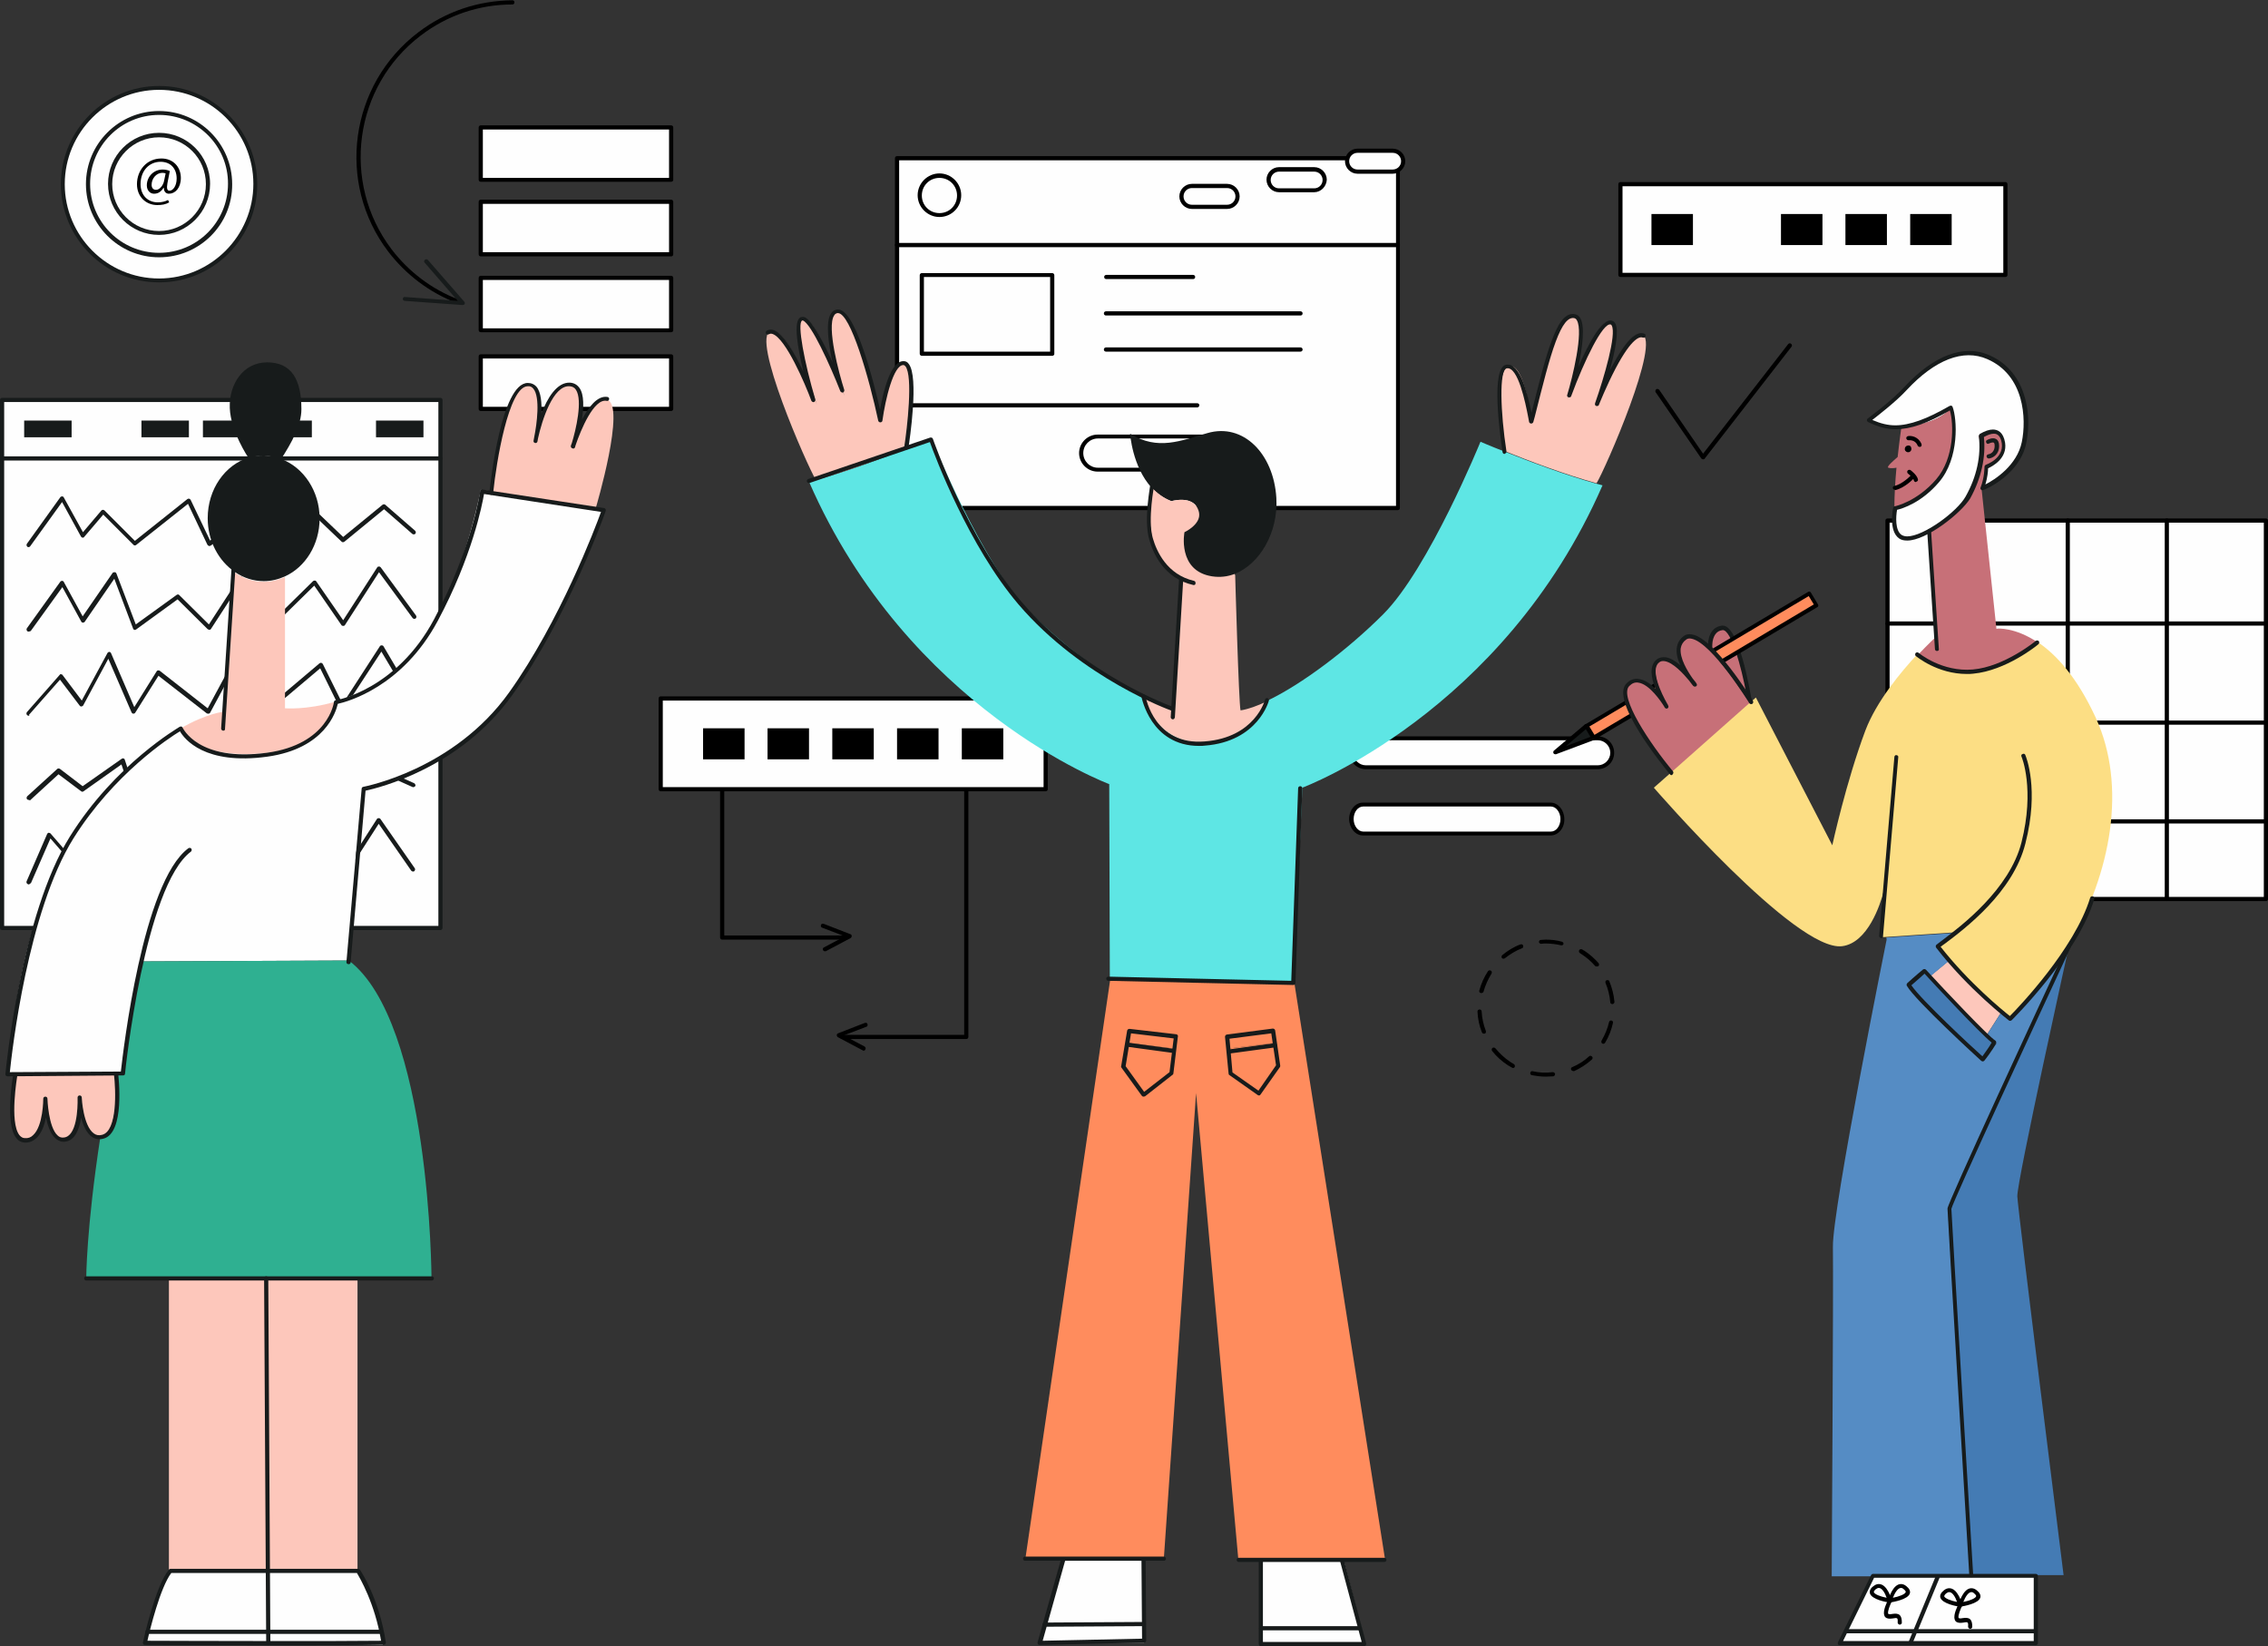 <?xml version="1.0" encoding="utf-8"?>
<!-- Generator: Adobe Illustrator 25.0.0, SVG Export Plug-In . SVG Version: 6.00 Build 0)  -->
<svg version="1.1" id="Layer_1" xmlns="http://www.w3.org/2000/svg" xmlns:xlink="http://www.w3.org/1999/xlink" x="0px" y="0px"
	 viewBox="0 0 760 551.5" style="enable-background:new 0 0 760 551.5;" xml:space="preserve">
<rect x="0" y="0" width="760" height="551.5" fill="#333333" stroke="none"/>
<style type="text/css">
	.st0{fill:#FEFEFE;}
	.st1{fill:#171B1B;}
	.st2{fill:#FDC7BB;}
	.st3{fill:#2FB091;}
	.st4{fill:#FF8C5D;}
	.st5{fill:#5EE6E4;}
	.st6{fill:#C77078;}
	.st7{fill:#447BB4;}
	.st8{fill:#558CC4;}
	.st9{fill:#FCDE84;}
</style>
<g>
	<g>
		<g>
			<g>
				<g>
					<g>
						<g>
							<g>
								<rect x="632.5" y="174.4" class="st0" width="126.8" height="126.8"/>
							</g>
						</g>
					</g>
				</g>
			</g>
			<g>
				<g>
					<g>
						<g>
							<g>
								<path d="M759.3,301.9H632.5c-0.4,0-0.7-0.3-0.7-0.7V174.4c0-0.4,0.3-0.7,0.7-0.7h126.8c0.4,0,0.7,0.3,0.7,0.7v126.8
									C760,301.6,759.7,301.9,759.3,301.9z M633.2,300.5h125.4V175.1H633.2V300.5z"/>
							</g>
						</g>
					</g>
				</g>
			</g>
		</g>
		<g>
			<g>
				<g>
					<g>
						<g>
							<g>
								<polygon class="st0" points="659.7,174.4 659.7,208.9 659.7,242.1 659.7,275.3 659.7,301.2 								"/>
							</g>
						</g>
					</g>
				</g>
			</g>
			<g>
				<g>
					<g>
						<g>
							<g>
								<path d="M659.7,301.9c-0.4,0-0.7-0.3-0.7-0.7V174.4c0-0.4,0.3-0.7,0.7-0.7c0.4,0,0.7,0.3,0.7,0.7v126.8
									C660.4,301.6,660.1,301.9,659.7,301.9z"/>
							</g>
						</g>
					</g>
				</g>
			</g>
		</g>
		<g>
			<g>
				<g>
					<g>
						<g>
							<g>
								<polygon class="st0" points="692.9,174.4 692.9,208.9 692.9,242.1 692.9,275.3 692.9,301.2 								"/>
							</g>
						</g>
					</g>
				</g>
			</g>
			<g>
				<g>
					<g>
						<g>
							<g>
								<path d="M692.9,301.9c-0.4,0-0.7-0.3-0.7-0.7V174.4c0-0.4,0.3-0.7,0.7-0.7c0.4,0,0.7,0.3,0.7,0.7v126.8
									C693.6,301.6,693.3,301.9,692.9,301.9z"/>
							</g>
						</g>
					</g>
				</g>
			</g>
		</g>
		<g>
			<g>
				<g>
					<g>
						<g>
							<g>
								<polygon class="st0" points="726.1,174.4 726.1,208.9 726.1,242.1 726.1,275.3 726.1,301.2 								"/>
							</g>
						</g>
					</g>
				</g>
			</g>
			<g>
				<g>
					<g>
						<g>
							<g>
								<path d="M726.1,301.9c-0.4,0-0.7-0.3-0.7-0.7V174.4c0-0.4,0.3-0.7,0.7-0.7c0.4,0,0.7,0.3,0.7,0.7v126.8
									C726.8,301.6,726.5,301.9,726.1,301.9z"/>
							</g>
						</g>
					</g>
				</g>
			</g>
		</g>
		<g>
			<g>
				<g>
					<g>
						<g>
							<g>
								<polygon class="st0" points="632.5,275.3 659.7,275.3 692.9,275.3 726.1,275.3 759.3,275.3 								"/>
							</g>
						</g>
					</g>
				</g>
			</g>
			<g>
				<g>
					<g>
						<g>
							<g>
								<path d="M759.3,275.9H632.5c-0.4,0-0.7-0.3-0.7-0.7c0-0.4,0.3-0.7,0.7-0.7h126.8c0.4,0,0.7,0.3,0.7,0.7
									C760,275.6,759.7,275.9,759.3,275.9z"/>
							</g>
						</g>
					</g>
				</g>
			</g>
		</g>
		<g>
			<g>
				<g>
					<g>
						<g>
							<g>
								<polygon class="st0" points="632.5,242.1 659.7,242.1 692.9,242.1 726.1,242.1 759.3,242.1 								"/>
							</g>
						</g>
					</g>
				</g>
			</g>
			<g>
				<g>
					<g>
						<g>
							<g>
								<path d="M759.3,242.8H632.5c-0.4,0-0.7-0.3-0.7-0.7c0-0.4,0.3-0.7,0.7-0.7h126.8c0.4,0,0.7,0.3,0.7,0.7
									C760,242.5,759.7,242.8,759.3,242.8z"/>
							</g>
						</g>
					</g>
				</g>
			</g>
		</g>
		<g>
			<g>
				<g>
					<g>
						<g>
							<g>
								<polygon class="st0" points="632.5,208.9 659.7,208.9 692.9,208.9 726.1,208.9 759.3,208.9 								"/>
							</g>
						</g>
					</g>
				</g>
			</g>
			<g>
				<g>
					<g>
						<g>
							<g>
								<path d="M759.3,209.6H632.5c-0.4,0-0.7-0.3-0.7-0.7c0-0.4,0.3-0.7,0.7-0.7h126.8c0.4,0,0.7,0.3,0.7,0.7
									C760,209.2,759.7,209.6,759.3,209.6z"/>
							</g>
						</g>
					</g>
				</g>
			</g>
		</g>
	</g>
	<g>
		<g>
			<g>
				<g>
					<g>
						<g>
							<g>
								<path d="M283.6,314.8H242c-0.4,0-0.7-0.3-0.7-0.7v-56.9c0-0.4,0.3-0.7,0.7-0.7c0.4,0,0.7,0.3,0.7,0.7v56.2h40.9
									c0.4,0,0.7,0.3,0.7,0.7C284.3,314.5,284,314.8,283.6,314.8z"/>
							</g>
						</g>
					</g>
				</g>
			</g>
		</g>
		<g>
			<g>
				<g>
					<g>
						<g>
							<g>
								<path d="M276.4,318.7c-0.2,0-0.5-0.1-0.6-0.4c-0.2-0.3,0-0.8,0.3-0.9l7-3.7l-7.6-2.9c-0.4-0.1-0.5-0.5-0.4-0.9
									c0.1-0.4,0.5-0.5,0.9-0.4l9,3.5c0.3,0.1,0.4,0.3,0.4,0.6s-0.1,0.5-0.4,0.7l-8.3,4.4C276.7,318.7,276.5,318.7,276.4,318.7z"
									/>
							</g>
						</g>
					</g>
				</g>
			</g>
		</g>
	</g>
	<g>
		<g>
			<g>
				<g>
					<g>
						<g>
							<g>
								<path d="M323.8,348.1h-41.6c-0.4,0-0.7-0.3-0.7-0.7c0-0.4,0.3-0.7,0.7-0.7h40.9V260c0-0.4,0.3-0.7,0.7-0.7
									c0.4,0,0.7,0.3,0.7,0.7v87.4C324.5,347.8,324.2,348.1,323.8,348.1z"/>
							</g>
						</g>
					</g>
				</g>
			</g>
		</g>
		<g>
			<g>
				<g>
					<g>
						<g>
							<g>
								<path d="M289.4,352c-0.1,0-0.2,0-0.3-0.1l-8.3-4.4c-0.2-0.1-0.4-0.4-0.4-0.7c0-0.3,0.2-0.5,0.4-0.6l9-3.5
									c0.4-0.1,0.8,0,0.9,0.4c0.1,0.4,0,0.8-0.4,0.9l-7.6,2.9l7,3.7c0.3,0.2,0.5,0.6,0.3,0.9C289.9,351.9,289.6,352,289.4,352z"/>
							</g>
						</g>
					</g>
				</g>
			</g>
		</g>
	</g>
	<g>
		<g>
			<g id="XMLID_17_">
				<g>
					<g>
						<g>
							<g>
								<g>
									<g>
										<rect x="300.6" y="82.1" class="st0" width="167.8" height="88.1"/>
									</g>
								</g>
							</g>
						</g>
					</g>
					<g>
						<g>
							<g>
								<g>
									<g>
										<rect x="300.6" y="53" class="st0" width="167.8" height="29.1"/>
									</g>
								</g>
							</g>
						</g>
					</g>
				</g>
				<g>
					<g>
						<g>
							<g>
								<g>
									<g>
										<path d="M468.4,170.9H300.6c-0.4,0-0.7-0.3-0.7-0.7V53c0-0.4,0.3-0.7,0.7-0.7h167.8c0.4,0,0.7,0.3,0.7,0.7v117.2
											C469.1,170.6,468.8,170.9,468.4,170.9z M301.3,169.5h166.5V53.7H301.3V169.5z"/>
									</g>
								</g>
							</g>
						</g>
					</g>
					<g>
						<g>
							<g>
								<g>
									<g>
										<path d="M468.4,82.8H300.6c-0.4,0-0.7-0.3-0.7-0.7s0.3-0.7,0.7-0.7h167.8c0.4,0,0.7,0.3,0.7,0.7S468.8,82.8,468.4,82.8z"
											/>
									</g>
								</g>
							</g>
						</g>
					</g>
				</g>
			</g>
		</g>
		<g>
			<g>
				<g>
					<g>
						<g>
							<g>
								<path d="M352.6,119.2h-43.7c-0.4,0-0.7-0.3-0.7-0.7V92.2c0-0.4,0.3-0.7,0.7-0.7h43.7c0.4,0,0.7,0.3,0.7,0.7v26.4
									C353.3,118.9,353,119.2,352.6,119.2z M309.6,117.8h42.3v-25h-42.3V117.8z"/>
							</g>
						</g>
					</g>
				</g>
			</g>
		</g>
		<g>
			<g>
				<g>
					<g>
						<g>
							<g>
								<path d="M399.8,93.5h-29.1c-0.4,0-0.7-0.3-0.7-0.7c0-0.4,0.3-0.7,0.7-0.7h29.1c0.4,0,0.7,0.3,0.7,0.7
									C400.5,93.2,400.2,93.5,399.8,93.5z"/>
							</g>
						</g>
					</g>
				</g>
			</g>
		</g>
		<g>
			<g>
				<g>
					<g>
						<g>
							<g>
								<path d="M435.8,105.7h-65.2c-0.4,0-0.7-0.3-0.7-0.7c0-0.4,0.3-0.7,0.7-0.7h65.2c0.4,0,0.7,0.3,0.7,0.7
									C436.5,105.4,436.2,105.7,435.8,105.7z"/>
							</g>
						</g>
					</g>
				</g>
			</g>
		</g>
		<g>
			<g>
				<g>
					<g>
						<g>
							<g>
								<path d="M435.8,117.8h-65.2c-0.4,0-0.7-0.3-0.7-0.7c0-0.4,0.3-0.7,0.7-0.7h65.2c0.4,0,0.7,0.3,0.7,0.7
									C436.5,117.5,436.2,117.8,435.8,117.8z"/>
							</g>
						</g>
					</g>
				</g>
			</g>
		</g>
		<g>
			<g>
				<g>
					<g>
						<g>
							<g>
								<path d="M401.2,136.5H300.6c-0.4,0-0.7-0.3-0.7-0.7c0-0.4,0.3-0.7,0.7-0.7h100.6c0.4,0,0.7,0.3,0.7,0.7
									C401.9,136.2,401.5,136.5,401.2,136.5z"/>
							</g>
						</g>
					</g>
				</g>
			</g>
		</g>
		<g>
			<g>
				<g>
					<g>
						<g>
							<g>
								<path d="M405.3,158h-37.5c-3.4,0-6.2-2.8-6.2-6.2c0-3.4,2.8-6.2,6.2-6.2h37.5c3.4,0,6.2,2.8,6.2,6.2
									C411.6,155.2,408.8,158,405.3,158z M367.9,146.9c-2.7,0-4.9,2.2-4.9,4.9c0,2.7,2.2,4.9,4.9,4.9h37.5c2.7,0,4.9-2.2,4.9-4.9
									c0-2.7-2.2-4.9-4.9-4.9H367.9z"/>
							</g>
						</g>
					</g>
				</g>
			</g>
		</g>
		<g>
			<g>
				<g>
					<g>
						<g>
							<g>
								<path class="st0" d="M414.7,65.8c0,1.9-1.6,3.5-3.5,3.5h-11.8c-1.9,0-3.5-1.6-3.5-3.5l0,0c0-1.9,1.6-3.5,3.5-3.5h11.8
									C413.1,62.3,414.7,63.9,414.7,65.8L414.7,65.8z"/>
							</g>
						</g>
					</g>
				</g>
			</g>
			<g>
				<g>
					<g>
						<g>
							<g>
								<path d="M411.2,70h-11.8c-2.3,0-4.2-1.9-4.2-4.2c0-2.3,1.9-4.2,4.2-4.2h11.8c2.3,0,4.2,1.9,4.2,4.2
									C415.4,68.1,413.5,70,411.2,70z M399.4,63c-1.5,0-2.8,1.2-2.8,2.8c0,1.5,1.2,2.8,2.8,2.8h11.8c1.5,0,2.8-1.2,2.8-2.8
									c0-1.5-1.2-2.8-2.8-2.8H399.4z"/>
							</g>
						</g>
					</g>
				</g>
			</g>
		</g>
		<g>
			<g>
				<g>
					<g>
						<g>
							<g>
								<path class="st0" d="M443.8,60.3c0,1.9-1.6,3.5-3.5,3.5h-11.8c-1.9,0-3.5-1.6-3.5-3.5l0,0c0-1.9,1.6-3.5,3.5-3.5h11.8
									C442.3,56.8,443.8,58.3,443.8,60.3L443.8,60.3z"/>
							</g>
						</g>
					</g>
				</g>
			</g>
			<g>
				<g>
					<g>
						<g>
							<g>
								<path d="M440.4,64.4h-11.8c-2.3,0-4.2-1.9-4.2-4.2c0-2.3,1.9-4.2,4.2-4.2h11.8c2.3,0,4.2,1.9,4.2,4.2
									C444.5,62.5,442.6,64.4,440.4,64.4z M428.6,57.5c-1.5,0-2.8,1.2-2.8,2.8c0,1.5,1.2,2.8,2.8,2.8h11.8c1.5,0,2.8-1.2,2.8-2.8
									c0-1.5-1.2-2.8-2.8-2.8H428.6z"/>
							</g>
						</g>
					</g>
				</g>
			</g>
		</g>
		<g>
			<g>
				<g>
					<g>
						<g>
							<g>
								<path class="st0" d="M470.2,54c0,1.9-1.6,3.5-3.5,3.5h-11.8c-1.9,0-3.5-1.6-3.5-3.5l0,0c0-1.9,1.6-3.5,3.5-3.5h11.8
									C468.6,50.5,470.2,52.1,470.2,54L470.2,54z"/>
							</g>
						</g>
					</g>
				</g>
			</g>
			<g>
				<g>
					<g>
						<g>
							<g>
								<path d="M466.7,58.2h-11.8c-2.3,0-4.2-1.9-4.2-4.2c0-2.3,1.9-4.2,4.2-4.2h11.8c2.3,0,4.2,1.9,4.2,4.2
									C470.9,56.3,469,58.2,466.7,58.2z M454.9,51.2c-1.5,0-2.8,1.2-2.8,2.8c0,1.5,1.2,2.8,2.8,2.8h11.8c1.5,0,2.8-1.2,2.8-2.8
									c0-1.5-1.2-2.8-2.8-2.8H454.9z"/>
							</g>
						</g>
					</g>
				</g>
			</g>
		</g>
		<g>
			<g>
				<g>
					<g>
						<g>
							<g>
								<circle class="st0" cx="314.8" cy="65.5" r="6.6"/>
							</g>
						</g>
					</g>
				</g>
			</g>
			<g>
				<g>
					<g>
						<g>
							<g>
								<path d="M314.8,72.7c-4,0-7.3-3.3-7.3-7.3c0-4,3.3-7.3,7.3-7.3s7.3,3.3,7.3,7.3C322.1,69.5,318.8,72.7,314.8,72.7z
									 M314.8,59.6c-3.3,0-5.9,2.6-5.9,5.9c0,3.3,2.6,5.9,5.9,5.9c3.3,0,5.9-2.6,5.9-5.9C320.7,62.2,318.1,59.6,314.8,59.6z"/>
							</g>
						</g>
					</g>
				</g>
			</g>
		</g>
	</g>
	<g>
		<g>
			<g id="XMLID_18_">
				<g>
					<g>
						<g>
							<g>
								<g>
									<g>
										<rect x="0.7" y="153.7" class="st0" width="146.9" height="157.2"/>
									</g>
								</g>
							</g>
						</g>
					</g>
					<g>
						<g>
							<g>
								<g>
									<g>
										<rect x="0.7" y="134" class="st0" width="146.9" height="19.7"/>
									</g>
								</g>
							</g>
						</g>
					</g>
				</g>
				<g>
					<g>
						<g>
							<g>
								<g>
									<g>
										<path class="st1" d="M147.6,311.6H0.7c-0.4,0-0.7-0.3-0.7-0.7V134c0-0.4,0.3-0.7,0.7-0.7h146.9c0.4,0,0.7,0.3,0.7,0.7
											v176.9C148.3,311.2,148,311.6,147.6,311.6z M1.4,310.2h145.5V134.7H1.4V310.2z"/>
									</g>
								</g>
							</g>
						</g>
					</g>
					<g>
						<g>
							<g>
								<g>
									<g>
										<path class="st1" d="M147.6,154.3H0.7c-0.4,0-0.7-0.3-0.7-0.7c0-0.4,0.3-0.7,0.7-0.7h146.9c0.4,0,0.7,0.3,0.7,0.7
											C148.3,154,148,154.3,147.6,154.3z"/>
									</g>
								</g>
							</g>
						</g>
					</g>
				</g>
			</g>
		</g>
		<g>
			<g>
				<g>
					<g>
						<g>
							<g>
								<rect x="8.1" y="140.9" class="st1" width="15.9" height="5.6"/>
							</g>
						</g>
					</g>
				</g>
			</g>
		</g>
		<g>
			<g>
				<g>
					<g>
						<g>
							<g>
								<rect x="47.4" y="140.9" class="st1" width="15.9" height="5.6"/>
							</g>
						</g>
					</g>
				</g>
			</g>
		</g>
		<g>
			<g>
				<g>
					<g>
						<g>
							<g>
								<rect x="68" y="140.9" class="st1" width="15.9" height="5.6"/>
							</g>
						</g>
					</g>
				</g>
			</g>
		</g>
		<g>
			<g>
				<g>
					<g>
						<g>
							<g>
								<rect x="88.6" y="140.9" class="st1" width="15.9" height="5.6"/>
							</g>
						</g>
					</g>
				</g>
			</g>
		</g>
		<g>
			<g>
				<g>
					<g>
						<g>
							<g>
								<rect x="126" y="140.9" class="st1" width="15.9" height="5.6"/>
							</g>
						</g>
					</g>
				</g>
			</g>
		</g>
		<g>
			<g>
				<g>
					<g>
						<g>
							<g>
								<path class="st1" d="M9.6,183.3c-0.1,0-0.3,0-0.4-0.1c-0.3-0.2-0.4-0.7-0.2-1l11.2-15.6c0.1-0.2,0.4-0.3,0.6-0.3
									c0.2,0,0.5,0.1,0.6,0.4l6.4,11.6L34,171c0.1-0.1,0.3-0.2,0.5-0.2c0.2,0,0.4,0.1,0.5,0.2l10.2,10.2l17.6-14
									c0.2-0.1,0.4-0.2,0.6-0.1c0.2,0,0.4,0.2,0.5,0.4l6.5,13.6L89,167.7c0.2-0.1,0.4-0.2,0.6-0.1c0.2,0.1,0.4,0.2,0.4,0.4
									l3.9,8.9l6.8-9.6c0.1-0.2,0.3-0.3,0.5-0.3c0.2,0,0.4,0.1,0.5,0.2l13.3,12.7l13.2-10.8c0.3-0.2,0.6-0.2,0.9,0l10,8.7
									c0.3,0.3,0.3,0.7,0.1,1c-0.3,0.3-0.7,0.3-1,0.1l-9.5-8.3l-13.3,10.9c-0.3,0.2-0.7,0.2-0.9,0l-13.1-12.5l-7,9.9
									c-0.1,0.2-0.4,0.3-0.6,0.3c-0.2,0-0.5-0.2-0.6-0.4l-4-9.2l-18.6,13.2c-0.2,0.1-0.4,0.2-0.6,0.1c-0.2-0.1-0.4-0.2-0.5-0.4
									L63,168.8l-17.4,13.8c-0.3,0.2-0.7,0.2-0.9-0.1l-10.1-10.1l-6.4,7.5c-0.1,0.2-0.4,0.3-0.6,0.2c-0.2,0-0.4-0.2-0.5-0.4
									l-6.3-11.5l-10.6,14.7C10,183.2,9.8,183.3,9.6,183.3z"/>
							</g>
						</g>
					</g>
				</g>
			</g>
		</g>
		<g>
			<g>
				<g>
					<g>
						<g>
							<g>
								<path class="st1" d="M9.6,211.6c-0.1,0-0.3,0-0.4-0.1c-0.3-0.2-0.4-0.7-0.2-1l11.2-15.6c0.1-0.2,0.4-0.3,0.6-0.3
									c0.2,0,0.5,0.1,0.6,0.4l6.3,11.5l10-14.5c0.1-0.2,0.4-0.3,0.7-0.3c0.3,0,0.5,0.2,0.6,0.4l6.5,17.1l13.7-9.9
									c0.3-0.2,0.7-0.2,0.9,0.1l9.9,9.8l10.2-15.7c0.1-0.2,0.3-0.3,0.5-0.3c0.2,0,0.4,0,0.6,0.2l12.5,12.2l11.1-10.9
									c0.1-0.1,0.3-0.2,0.6-0.2c0.2,0,0.4,0.1,0.5,0.3l9,13l11.4-17.7c0.1-0.2,0.3-0.3,0.6-0.3c0.3,0,0.4,0.1,0.6,0.3l11.8,16.1
									c0.2,0.3,0.2,0.7-0.1,1c-0.3,0.2-0.7,0.2-1-0.1L127,191.7l-11.4,17.7c-0.1,0.2-0.3,0.3-0.6,0.3c-0.3,0-0.5-0.1-0.6-0.3
									l-9.1-13.2l-11,10.8c-0.3,0.3-0.7,0.3-1,0l-12.4-12l-10.2,15.7c-0.1,0.2-0.3,0.3-0.5,0.3c-0.2,0-0.4-0.1-0.6-0.2l-10.1-10
									l-13.9,10.1c-0.2,0.1-0.4,0.2-0.6,0.1c-0.2-0.1-0.4-0.2-0.4-0.4l-6.3-16.7l-9.9,14.4c-0.1,0.2-0.4,0.3-0.6,0.3
									c-0.2,0-0.5-0.1-0.6-0.4l-6.3-11.5l-10.6,14.7C10,211.5,9.8,211.6,9.6,211.6z"/>
							</g>
						</g>
					</g>
				</g>
			</g>
		</g>
		<g>
			<g>
				<g>
					<g>
						<g>
							<g>
								<path class="st1" d="M9.6,239.8c-0.2,0-0.3-0.1-0.5-0.2c-0.3-0.3-0.3-0.7-0.1-1l11-12.5c0.1-0.2,0.3-0.3,0.5-0.2
									c0.2,0,0.4,0.1,0.5,0.3l6.4,8.5l8.6-15.9c0.1-0.2,0.4-0.4,0.6-0.4c0.3,0,0.5,0.2,0.6,0.4l7.8,18.1l7.5-12
									c0.1-0.2,0.3-0.3,0.5-0.3c0.2,0,0.4,0,0.5,0.1l16.1,12.6l9-16.7c0.1-0.2,0.3-0.3,0.5-0.4c0.2,0,0.4,0,0.6,0.2l13.8,13.3
									l13.6-11.5c0.2-0.1,0.4-0.2,0.6-0.1c0.2,0,0.4,0.2,0.5,0.4l6.6,13.3l12.5-19.3c0.1-0.2,0.4-0.3,0.6-0.3
									c0.2,0,0.5,0.1,0.6,0.3l10.5,17.8c0.2,0.3,0.1,0.8-0.2,1c-0.3,0.2-0.8,0.1-1-0.2l-10-16.8l-12.6,19.3
									c-0.1,0.2-0.4,0.3-0.6,0.3c-0.2,0-0.5-0.2-0.6-0.4l-6.7-13.6l-13.4,11.3c-0.3,0.2-0.7,0.2-0.9,0l-13.6-13.1l-9,16.7
									c-0.1,0.2-0.3,0.3-0.5,0.3c-0.2,0-0.4,0-0.6-0.1l-16.2-12.6l-7.8,12.4c-0.1,0.2-0.4,0.3-0.6,0.3c-0.3,0-0.5-0.2-0.6-0.4
									l-7.8-18l-8.4,15.6c-0.1,0.2-0.3,0.3-0.6,0.4c-0.2,0-0.5-0.1-0.6-0.3l-6.6-8.7l-10.4,11.8C10,239.7,9.8,239.8,9.6,239.8z"/>
							</g>
						</g>
					</g>
				</g>
			</g>
		</g>
		<g>
			<g>
				<g>
					<g>
						<g>
							<g>
								<path class="st1" d="M9.6,296.3c-0.1,0-0.2,0-0.3-0.1c-0.4-0.2-0.5-0.6-0.4-0.9l6.9-15.9c0.1-0.2,0.3-0.4,0.5-0.4
									c0.2,0,0.5,0.1,0.6,0.2l10.5,12.1l5.8-9.2c0.1-0.2,0.3-0.3,0.5-0.3c0.2,0,0.4,0.1,0.6,0.2l10.6,11.9l12-14.1
									c0.1-0.2,0.4-0.3,0.6-0.2c0.2,0,0.4,0.2,0.5,0.4l6.9,12.5l24-11.9c0.2-0.1,0.4-0.1,0.5,0c0.2,0.1,0.3,0.2,0.4,0.4l3.8,8.7
									l7.2-12.2c0.1-0.2,0.3-0.3,0.5-0.3c0.2,0,0.4,0.1,0.6,0.2l12.7,15.2l11.7-18.2c0.1-0.2,0.3-0.3,0.6-0.3
									c0.2,0,0.5,0.1,0.6,0.3l11.5,16.5c0.2,0.3,0.1,0.7-0.2,1c-0.3,0.2-0.7,0.1-1-0.2l-10.9-15.7l-11.7,18.2
									c-0.1,0.2-0.3,0.3-0.5,0.3c-0.2,0-0.4-0.1-0.6-0.2L101.8,279l-7.4,12.6c-0.1,0.2-0.4,0.3-0.6,0.3c-0.3,0-0.5-0.2-0.6-0.4
									l-4.1-9.3L65.2,294c-0.3,0.2-0.7,0-0.9-0.3l-6.7-12.2l-11.9,13.9c-0.1,0.2-0.3,0.2-0.5,0.2c0,0,0,0,0,0
									c-0.2,0-0.4-0.1-0.5-0.2l-10.5-11.8l-5.8,9.2c-0.1,0.2-0.3,0.3-0.5,0.3c-0.2,0-0.4-0.1-0.6-0.2l-10.4-12l-6.5,14.9
									C10.1,296.1,9.8,296.3,9.6,296.3z"/>
							</g>
						</g>
					</g>
				</g>
			</g>
		</g>
		<g>
			<g>
				<g>
					<g>
						<g>
							<g>
								<path class="st1" d="M9.6,268c-0.2,0-0.4-0.1-0.5-0.2c-0.3-0.3-0.2-0.7,0-1l10.1-9.2c0.2-0.2,0.6-0.2,0.9,0l7.6,5.8
									l13.1-9.2c0.2-0.1,0.4-0.2,0.6-0.1c0.2,0.1,0.4,0.2,0.4,0.4l3.6,10.8L60,248c0.1-0.2,0.4-0.3,0.6-0.2c0.2,0,0.4,0.2,0.5,0.4
									l9.1,17.4l13.1-14.4c0.1-0.1,0.3-0.2,0.5-0.2c0.2,0,0.4,0.1,0.5,0.2l9.4,10.9l13.3-11.6c0.2-0.1,0.4-0.2,0.6-0.2
									c0.2,0,0.4,0.2,0.5,0.4l7.1,13.9l12.2-7c0.2-0.1,0.4-0.1,0.6,0l10.8,4.8c0.3,0.2,0.5,0.6,0.4,0.9c-0.2,0.3-0.6,0.5-0.9,0.4
									l-10.5-4.7l-12.6,7.2c-0.2,0.1-0.4,0.1-0.5,0.1c-0.2-0.1-0.3-0.2-0.4-0.3l-7-13.7l-13.1,11.4c-0.1,0.1-0.3,0.2-0.5,0.2
									c-0.2,0-0.4-0.1-0.5-0.2l-9.4-10.8l-13.3,14.6c-0.2,0.2-0.4,0.2-0.6,0.2c-0.2,0-0.4-0.2-0.5-0.4l-9.1-17.3l-14.7,17.5
									c-0.2,0.2-0.4,0.3-0.7,0.2c-0.2,0-0.4-0.2-0.5-0.5l-3.7-11.1l-12.7,9c-0.2,0.2-0.6,0.2-0.8,0l-7.6-5.7l-9.6,8.8
									C9.9,268,9.8,268,9.6,268z"/>
							</g>
						</g>
					</g>
				</g>
			</g>
		</g>
	</g>
	<g>
		<g>
			<g>
				<g>
					<g>
						<g>
							<g>
								<circle class="st0" cx="53.3" cy="61.6" r="32.3"/>
							</g>
						</g>
					</g>
				</g>
			</g>
			<g>
				<g>
					<g>
						<g>
							<g>
								<path class="st1" d="M53.3,94.6c-18.2,0-32.9-14.8-32.9-32.9s14.8-32.9,32.9-32.9s32.9,14.8,32.9,32.9S71.5,94.6,53.3,94.6z
									 M53.3,30.1c-17.4,0-31.6,14.2-31.6,31.6c0,17.4,14.2,31.6,31.6,31.6S84.9,79,84.9,61.6C84.9,44.2,70.7,30.1,53.3,30.1z"/>
							</g>
						</g>
					</g>
				</g>
			</g>
		</g>
		<g>
			<g>
				<g>
					<g>
						<g>
							<g>
								<path class="st1" d="M53.3,78.7c-9.4,0-17.1-7.6-17.1-17.1c0-9.4,7.6-17.1,17.1-17.1c9.4,0,17.1,7.6,17.1,17.1
									C70.4,71,62.7,78.7,53.3,78.7z M53.3,46c-8.6,0-15.7,7-15.7,15.7c0,8.6,7,15.7,15.7,15.7c8.6,0,15.7-7,15.7-15.7
									C69,53,62,46,53.3,46z"/>
							</g>
						</g>
					</g>
				</g>
			</g>
		</g>
		<g>
			<g>
				<g>
					<g>
						<g>
							<g>
								<path class="st1" d="M53.3,86.2c-13.5,0-24.5-11-24.5-24.5c0-13.5,11-24.5,24.5-24.5c13.5,0,24.5,11,24.5,24.5
									C77.9,75.2,66.9,86.2,53.3,86.2z M53.3,38.5c-12.8,0-23.1,10.4-23.1,23.1c0,12.8,10.4,23.1,23.1,23.1
									c12.8,0,23.1-10.4,23.1-23.1C76.5,48.9,66.1,38.5,53.3,38.5z"/>
							</g>
						</g>
					</g>
				</g>
			</g>
		</g>
		<g>
			<g>
				<g>
					<g>
						<g>
							<g>
								<path d="M56.7,67.8c-1.2,0.7-2.5,0.9-4,0.9c-3.7,0-6.8-2.7-6.8-7c0-4.6,3.2-8.6,8.2-8.6c3.9,0,6.5,2.8,6.5,6.5
									c0,3.4-1.9,5.3-4,5.3c-0.9,0-1.7-0.6-1.7-2h-0.1c-0.8,1.3-1.8,2-3.2,2c-1.3,0-2.4-1.1-2.4-2.8c0-2.8,2.2-5.3,5.3-5.3
									c0.9,0,1.8,0.2,2.4,0.5l-0.8,4.1c-0.3,1.7-0.1,2.5,0.7,2.5c1.1,0,2.4-1.5,2.4-4.1c0-3.3-2-5.6-5.4-5.6
									c-3.7,0-6.7,2.9-6.7,7.5c0,3.7,2.4,6.1,5.8,6.1c1.3,0,2.5-0.3,3.4-0.8L56.7,67.8z M55.5,58.1c-0.2-0.1-0.6-0.2-1.1-0.2
									c-2,0-3.6,1.9-3.6,4c0,1,0.5,1.7,1.5,1.7c1.3,0,2.5-1.7,2.7-3.1L55.5,58.1z"/>
							</g>
						</g>
					</g>
				</g>
			</g>
		</g>
	</g>
	<g>
		<g>
			<g>
				<g>
					<g>
						<g>
							<rect x="161.1" y="42.7" class="st0" width="63.8" height="17.6"/>
						</g>
					</g>
				</g>
			</g>
		</g>
		<g>
			<g>
				<g>
					<g>
						<g>
							<path d="M224.9,60.9h-63.8c-0.4,0-0.7-0.3-0.7-0.7V42.7c0-0.4,0.3-0.7,0.7-0.7h63.8c0.4,0,0.7,0.3,0.7,0.7v17.6
								C225.6,60.6,225.3,60.9,224.9,60.9z M161.8,59.6h62.4V43.4h-62.4V59.6z"/>
						</g>
					</g>
				</g>
			</g>
		</g>
	</g>
	<g>
		<g>
			<g>
				<g>
					<g>
						<g>
							<rect x="161.1" y="67.6" class="st0" width="63.8" height="17.6"/>
						</g>
					</g>
				</g>
			</g>
		</g>
		<g>
			<g>
				<g>
					<g>
						<g>
							<path d="M224.9,85.9h-63.8c-0.4,0-0.7-0.3-0.7-0.7V67.6c0-0.4,0.3-0.7,0.7-0.7h63.8c0.4,0,0.7,0.3,0.7,0.7v17.6
								C225.6,85.6,225.3,85.9,224.9,85.9z M161.8,84.5h62.4V68.3h-62.4V84.5z"/>
						</g>
					</g>
				</g>
			</g>
		</g>
	</g>
	<g>
		<g>
			<g>
				<g>
					<g>
						<g>
							<rect x="161.1" y="93.1" class="st0" width="63.8" height="17.6"/>
						</g>
					</g>
				</g>
			</g>
		</g>
		<g>
			<g>
				<g>
					<g>
						<g>
							<path d="M224.9,111.3h-63.8c-0.4,0-0.7-0.3-0.7-0.7V93.1c0-0.4,0.3-0.7,0.7-0.7h63.8c0.4,0,0.7,0.3,0.7,0.7v17.6
								C225.6,111,225.3,111.3,224.9,111.3z M161.8,110h62.4V93.8h-62.4V110z"/>
						</g>
					</g>
				</g>
			</g>
		</g>
	</g>
	<g>
		<g>
			<g>
				<g>
					<g>
						<g>
							<rect x="161.1" y="119.4" class="st0" width="63.8" height="17.6"/>
						</g>
					</g>
				</g>
			</g>
		</g>
		<g>
			<g>
				<g>
					<g>
						<g>
							<path d="M224.9,137.7h-63.8c-0.4,0-0.7-0.3-0.7-0.7v-17.6c0-0.4,0.3-0.7,0.7-0.7h63.8c0.4,0,0.7,0.3,0.7,0.7V137
								C225.6,137.4,225.3,137.7,224.9,137.7z M161.8,136.3h62.4v-16.2h-62.4V136.3z"/>
						</g>
					</g>
				</g>
			</g>
		</g>
	</g>
	<g>
		<g>
			<g>
				<g>
					<g>
						<g>
							<g>
								<path d="M153.2,101.5c-0.1,0-0.2,0-0.2,0c-9.1-3.5-17-9.5-22.9-17.2c-17.5-23-13-56,10.1-73.5c9.2-7,20.1-10.6,31.5-10.7
									c0.4,0,0.7,0.3,0.7,0.7c0,0.4-0.3,0.7-0.7,0.7c-11.1,0-21.8,3.6-30.7,10.4c-22.4,17-26.8,49.1-9.8,71.6
									c5.8,7.6,13.5,13.4,22.3,16.8c0.4,0.1,0.5,0.5,0.4,0.9C153.8,101.3,153.5,101.5,153.2,101.5z"/>
							</g>
						</g>
					</g>
				</g>
			</g>
		</g>
		<g>
			<g>
				<g>
					<g>
						<g>
							<g>
								<path class="st1" d="M155,102.2C155,102.2,155,102.2,155,102.2l-19.4-1.4c-0.4,0-0.7-0.4-0.6-0.7c0-0.4,0.4-0.7,0.7-0.6
									l17.7,1.3l-11.1-12.8c-0.3-0.3-0.2-0.7,0.1-1c0.3-0.2,0.7-0.2,1,0.1l12.2,14c0.2,0.2,0.2,0.5,0.1,0.8
									C155.5,102.1,155.3,102.2,155,102.2z"/>
							</g>
						</g>
					</g>
				</g>
			</g>
		</g>
	</g>
	<g>
		<g>
			<g>
				<g>
					<g>
						<g>
							<g>
								<path class="st0" d="M540.2,252.2c0,2.7-2.2,4.9-4.9,4.9h-77.7c-2.7,0-4.9-2.2-4.9-4.9l0,0c0-2.7,2.2-4.9,4.9-4.9h77.7
									C538.1,247.3,540.2,249.5,540.2,252.2L540.2,252.2z"/>
							</g>
						</g>
					</g>
				</g>
			</g>
			<g>
				<g>
					<g>
						<g>
							<g>
								<path d="M535.4,257.7h-77.7c-3.1,0-5.5-2.5-5.5-5.5c0-3.1,2.5-5.5,5.5-5.5h77.7c3.1,0,5.5,2.5,5.5,5.5
									C540.9,255.3,538.4,257.7,535.4,257.7z M457.7,248c-2.3,0-4.2,1.9-4.2,4.2s1.9,4.2,4.2,4.2h77.7c2.3,0,4.2-1.9,4.2-4.2
									s-1.9-4.2-4.2-4.2H457.7z"/>
							</g>
						</g>
					</g>
				</g>
			</g>
		</g>
		<g>
			<g>
				<g>
					<g>
						<g>
							<g>
								<path class="st0" d="M523.6,274.4c0,2.7-1.8,4.9-3.9,4.9h-62.9c-2.2,0-3.9-2.2-3.9-4.9l0,0c0-2.7,1.8-4.9,3.9-4.9h62.9
									C521.8,269.5,523.6,271.7,523.6,274.4L523.6,274.4z"/>
							</g>
						</g>
					</g>
				</g>
			</g>
			<g>
				<g>
					<g>
						<g>
							<g>
								<path d="M519.6,279.9h-62.9c-2.5,0-4.6-2.5-4.6-5.5c0-3.1,2.1-5.5,4.6-5.5h62.9c2.5,0,4.6,2.5,4.6,5.5
									C524.3,277.4,522.2,279.9,519.6,279.9z M456.8,270.2c-1.8,0-3.2,1.9-3.2,4.2s1.5,4.2,3.2,4.2h62.9c1.8,0,3.2-1.9,3.2-4.2
									s-1.5-4.2-3.2-4.2H456.8z"/>
							</g>
						</g>
					</g>
				</g>
			</g>
		</g>
	</g>
	<g>
		<g>
			<g>
				<g>
					<g>
						<g>
							<g>
								<rect x="543" y="61.7" class="st0" width="129" height="30.4"/>
							</g>
						</g>
					</g>
				</g>
			</g>
			<g>
				<g>
					<g>
						<g>
							<g>
								<path d="M672,92.8H543c-0.4,0-0.7-0.3-0.7-0.7V61.7c0-0.4,0.3-0.7,0.7-0.7h129c0.4,0,0.7,0.3,0.7,0.7v30.4
									C672.7,92.5,672.4,92.8,672,92.8z M543.7,91.4h127.6v-29H543.7V91.4z"/>
							</g>
						</g>
					</g>
				</g>
			</g>
		</g>
		<g>
			<g>
				<g>
					<g>
						<g>
							<g>
								<rect x="553.4" y="71.7" width="13.9" height="10.4"/>
							</g>
						</g>
					</g>
				</g>
			</g>
		</g>
		<g>
			<g>
				<g>
					<g>
						<g>
							<g>
								<rect x="596.8" y="71.7" width="13.9" height="10.4"/>
							</g>
						</g>
					</g>
				</g>
			</g>
		</g>
		<g>
			<g>
				<g>
					<g>
						<g>
							<g>
								<rect x="618.4" y="71.7" width="13.9" height="10.4"/>
							</g>
						</g>
					</g>
				</g>
			</g>
		</g>
		<g>
			<g>
				<g>
					<g>
						<g>
							<g>
								<rect x="640.1" y="71.7" width="13.9" height="10.4"/>
							</g>
						</g>
					</g>
				</g>
			</g>
		</g>
	</g>
	<g>
		<g>
			<g>
				<g>
					<g>
						<g>
							<g>
								<rect x="221.4" y="234.1" class="st0" width="129" height="30.4"/>
							</g>
						</g>
					</g>
				</g>
			</g>
			<g>
				<g>
					<g>
						<g>
							<g>
								<path d="M350.4,265.1h-129c-0.4,0-0.7-0.3-0.7-0.7v-30.4c0-0.4,0.3-0.7,0.7-0.7h129c0.4,0,0.7,0.3,0.7,0.7v30.4
									C351.1,264.8,350.8,265.1,350.4,265.1z M222.1,263.7h127.6v-29H222.1V263.7z"/>
							</g>
						</g>
					</g>
				</g>
			</g>
		</g>
		<g>
			<g>
				<g>
					<g>
						<g>
							<g>
								<g>
									<rect x="235.6" y="244" width="13.9" height="10.4"/>
								</g>
							</g>
						</g>
					</g>
				</g>
			</g>
			<g>
				<g>
					<g>
						<g>
							<g>
								<g>
									<rect x="257.2" y="244" width="13.9" height="10.4"/>
								</g>
							</g>
						</g>
					</g>
				</g>
			</g>
			<g>
				<g>
					<g>
						<g>
							<g>
								<g>
									<rect x="278.9" y="244" width="13.9" height="10.4"/>
								</g>
							</g>
						</g>
					</g>
				</g>
			</g>
			<g>
				<g>
					<g>
						<g>
							<g>
								<g>
									<rect x="300.6" y="244" width="13.9" height="10.4"/>
								</g>
							</g>
						</g>
					</g>
				</g>
			</g>
			<g>
				<g>
					<g>
						<g>
							<g>
								<g>
									<rect x="322.3" y="244" width="13.9" height="10.4"/>
								</g>
							</g>
						</g>
					</g>
				</g>
			</g>
		</g>
	</g>
	<g>
		<g>
			<g>
				<g>
					<g>
						<g>
							<path d="M570.7,153.9C570.7,153.9,570.7,153.9,570.7,153.9c-0.2,0-0.4-0.1-0.6-0.3l-15.3-22.2c-0.2-0.3-0.1-0.7,0.2-1
								c0.3-0.2,0.7-0.1,1,0.2l14.7,21.4l28.5-36.7c0.2-0.3,0.7-0.4,1-0.1c0.3,0.2,0.4,0.7,0.1,1l-29.1,37.5
								C571.2,153.8,571,153.9,570.7,153.9z"/>
						</g>
					</g>
				</g>
			</g>
		</g>
	</g>
	<g>
		<g>
			<g>
				<g>
					<g>
						<g>
							<path d="M518,360.7c-1.6,0-3.1-0.2-4.7-0.5c-0.4-0.1-0.6-0.4-0.5-0.8c0.1-0.4,0.4-0.6,0.8-0.5c2.2,0.5,4.5,0.6,6.7,0.3
								c0.4,0,0.7,0.2,0.8,0.6c0,0.4-0.2,0.7-0.6,0.8C519.7,360.6,518.8,360.7,518,360.7z M527.1,358.8c-0.3,0-0.5-0.2-0.6-0.4
								c-0.2-0.4,0-0.8,0.4-0.9c2.1-0.9,4-2.1,5.6-3.6c0.3-0.3,0.7-0.2,1,0.1c0.3,0.3,0.2,0.7-0.1,1c-1.8,1.6-3.8,2.9-6,3.9
								C527.3,358.8,527.2,358.8,527.1,358.8z M507,357.8c-0.1,0-0.2,0-0.3-0.1c-0.5-0.3-0.9-0.5-1.4-0.8c-2-1.3-3.8-2.9-5.3-4.8
								c-0.2-0.3-0.2-0.7,0.1-1c0.3-0.2,0.7-0.2,1,0.1c1.4,1.7,3.1,3.3,4.9,4.5c0.4,0.3,0.8,0.5,1.3,0.8c0.3,0.2,0.4,0.6,0.3,0.9
								C507.5,357.7,507.3,357.8,507,357.8z M537.3,349.7c-0.1,0-0.2,0-0.4-0.1c-0.3-0.2-0.4-0.6-0.2-1c1.1-1.9,2-4,2.5-6.2
								c0.1-0.4,0.5-0.6,0.8-0.5c0.4,0.1,0.6,0.5,0.5,0.8c-0.5,2.3-1.4,4.6-2.6,6.6C537.7,349.6,537.5,349.7,537.3,349.7z
								 M497.2,346.3c-0.3,0-0.5-0.2-0.6-0.4c-0.9-2.2-1.4-4.6-1.5-7c0-0.4,0.3-0.7,0.7-0.7c0.4,0,0.7,0.3,0.7,0.7
								c0.1,2.2,0.6,4.4,1.4,6.5c0.1,0.4,0,0.8-0.4,0.9C497.3,346.3,497.3,346.3,497.2,346.3z M540.3,336.4c-0.4,0-0.7-0.3-0.7-0.6
								c-0.2-2.2-0.7-4.4-1.6-6.5c-0.1-0.4,0-0.8,0.4-0.9c0.4-0.1,0.8,0,0.9,0.4c0.9,2.2,1.5,4.5,1.7,6.9
								C541,336,540.7,336.4,540.3,336.4C540.3,336.4,540.3,336.4,540.3,336.4z M496.4,332.7c-0.1,0-0.1,0-0.2,0
								c-0.4-0.1-0.6-0.5-0.5-0.8c0.6-2.3,1.6-4.5,2.9-6.5c0.2-0.3,0.6-0.4,1-0.2c0.3,0.2,0.4,0.6,0.2,1c-1.2,1.9-2.1,4-2.7,6.1
								C497,332.5,496.7,332.7,496.4,332.7z M535,323.8c-0.2,0-0.4-0.1-0.5-0.2c-1.3-1.5-2.8-2.8-4.5-3.9c-0.2-0.1-0.4-0.3-0.6-0.4
								c-0.3-0.2-0.4-0.6-0.2-1c0.2-0.3,0.6-0.4,1-0.2c0.2,0.1,0.4,0.3,0.7,0.4c1.8,1.2,3.4,2.6,4.8,4.2c0.2,0.3,0.2,0.7-0.1,1
								C535.3,323.8,535.1,323.8,535,323.8z M503.8,321.2c-0.2,0-0.4-0.1-0.5-0.2c-0.2-0.3-0.2-0.7,0.1-1c1.8-1.5,3.9-2.8,6.1-3.6
								c0.4-0.1,0.8,0,0.9,0.4c0.1,0.4,0,0.8-0.4,0.9c-2.1,0.8-4,2-5.8,3.4C504.1,321.1,503.9,321.2,503.8,321.2z M523.3,316.7
								c-0.1,0-0.1,0-0.2,0c-1.7-0.4-3.4-0.6-5.1-0.6c-0.5,0-1,0-1.6,0.1c-0.3,0-0.7-0.3-0.7-0.6c0-0.4,0.3-0.7,0.6-0.7
								c0.6,0,1.1-0.1,1.7-0.1c1.8,0,3.7,0.2,5.4,0.7c0.4,0.1,0.6,0.5,0.5,0.8C523.9,316.5,523.6,316.7,523.3,316.7z"/>
						</g>
					</g>
				</g>
			</g>
		</g>
	</g>
	<g>
		<g>
			<g id="XMLID_15_">
				<g>
					<g>
						<g>
							<g>
								<g>
									<g>
										<path class="st2" d="M95.5,237.3c0,0,7,0.6,16.5-2.1l0.3,1.1c-0.8,2.9-5.3,14.8-24.4,16.3c-23.5,1.9-27.4-8.3-27.4-8.3
											l-0.1-0.2c9.3-5.4,15-5.7,15-5.7l3.1-46.1l0.3-0.4c2.8,1.9,6.1,3,9.6,3c2.5,0,4.9-0.6,7.1-1.6l0,0.1V237.3z"/>
									</g>
								</g>
							</g>
						</g>
					</g>
					<g>
						<g>
							<g>
								<g>
									<g>
										<path class="st0" d="M127.5,546.8c0.5,2.5,0.8,4.2,0.8,4.2s-17.8-0.2-38.4-0.4v-0.1l0-3.7h37.5L127.5,546.8z"/>
									</g>
								</g>
							</g>
						</g>
					</g>
					<g>
						<g>
							<g>
								<g>
									<g>
										<path class="st2" d="M179,150.2c0-0.1,0-0.2,0.1-0.3C179,150,179,150.1,179,150.2z M179.3,148.7c0,0.2-0.1,0.3-0.1,0.4
											c0,0.1,0,0.1,0,0.2c0-0.1,0-0.1,0-0.2C179.2,149,179.3,148.8,179.3,148.7z M192.2,150.6c1.6-5.2,6-18.2,11.2-16.7
											c6.5,1.8-3.7,36.1-3.7,36.1l0,0.3l-34.7-5.5l0.1-0.5c0,0,3.5-36.5,11.1-35.6c6.3,0.7,4.1,15.1,3.1,20
											c1.2-5.2,5.3-20.7,11.7-19.6C197.2,130.2,193.7,145.1,192.2,150.6z M192.2,150.7c-0.2,0.8-0.4,1.4-0.5,1.7
											C191.8,152.1,192,151.5,192.2,150.7z"/>
									</g>
								</g>
							</g>
						</g>
					</g>
					<g>
						<g>
							<g>
								<g>
									<g>
										<path class="st1" d="M101,137.1c0,5.3-3.2,11.1-6.8,16.7c-1.9-0.7-3.9-1.1-6-1.1c-1.7,0-3.4,0.3-5,0.7l0-0.1
											c0,0-5.9-8.7-6.2-16.6c-0.3-8,4.5-15.3,12.5-15.3C97.6,121.4,101,127,101,137.1z"/>
									</g>
								</g>
							</g>
						</g>
					</g>
					<g>
						<g>
							<g>
								<g>
									<g>
										<path class="st0" d="M134.7,222.7c18.4-16.3,26.4-58.6,26.4-58.6l4,0.6l34.7,5.5l2.6,0.4c0,0-18.4,47.2-33,63.8
											s-22.2,22.2-47.5,29.8c-3.5,21.2-4.9,57.6-4.9,57.6l-69.5,0.3c-4.6,19-6.4,37.5-6.4,37.5h-2.1H5.1H2.9
											c0,0,1.7-55.8,27.4-88.1c11.7-14.8,22.2-23,30.1-27.6l0.1,0.2c0,0,3.9,10.2,27.4,8.3c19.1-1.5,23.6-13.4,24.4-16.3
											l-0.3-1.1C118.8,233.2,127,229.5,134.7,222.7z"/>
									</g>
								</g>
							</g>
						</g>
					</g>
					<g>
						<g>
							<g>
								<g>
									<g>
										<path class="st0" d="M49.2,546.8l-0.2,0c2.5-11,7.6-20.3,7.6-20.3l33.2,0.2l0.1,20.2H49.2z"/>
									</g>
								</g>
							</g>
						</g>
					</g>
					<g>
						<g>
							<g>
								<g>
									<g>
										<path class="st2" d="M33.4,381.2c-5,0.2-6.3-7.2-6.6-11c0-1.4-0.1-2.3-0.1-2.3s0,0.9,0.1,2.3c0.1,3.9-0.4,11.5-5.3,11.7
											c-6.6,0.3-6.2-13.7-6.2-13.7s-0.5,13.7-6.9,13.9c-6.4,0.2-3.1-21.8-3.1-21.8v-0.5h33.8c0.1,2,0.9,20.8-5.4,21.5
											C33.5,381.2,33.5,381.2,33.4,381.2z"/>
									</g>
								</g>
							</g>
						</g>
					</g>
					<g>
						<g>
							<g>
								<g>
									<g>
										<path class="st1" d="M94.3,153.8c7.4,2.8,12.8,10.7,12.8,19.9c0,8.8-4.8,16.3-11.6,19.4c-2.2,1-4.6,1.6-7.1,1.6
											c-3.5,0-6.8-1.1-9.6-3c-5.5-3.7-9.2-10.4-9.2-18.1c0-9.7,5.8-17.9,13.8-20.3c1.6-0.5,3.2-0.7,5-0.7
											C90.4,152.7,92.4,153,94.3,153.8z"/>
									</g>
								</g>
							</g>
						</g>
					</g>
					<g>
						<g>
							<g>
								<g>
									<g>
										<path class="st0" d="M127.5,546.8l-0.1,0H89.9l-0.1-20.2l30,0.2C123.5,529.6,126.3,540.6,127.5,546.8z"/>
									</g>
								</g>
							</g>
						</g>
					</g>
					<g>
						<g>
							<g>
								<g>
									<g>
										<path class="st0" d="M49.2,546.8h40.7l0,3.7v0.1c-14.1-0.1-29.6-0.2-41.6-0.1c0.2-1.3,0.5-2.5,0.7-3.7L49.2,546.8z"/>
									</g>
								</g>
							</g>
						</g>
					</g>
					<g>
						<g>
							<g>
								<g>
									<g>
										<path class="st3" d="M56.6,428.3H28.9c0,0,0-16.5,4.7-47.2v0c6.2-0.7,5.5-19.5,5.4-21.5H41c0,0,1.8-18.4,6.4-37.5
											l69.5-0.3c27.4,20.8,27.7,106.5,27.7,106.5h-25H89.2H56.6z"/>
									</g>
								</g>
							</g>
						</g>
					</g>
					<g>
						<g>
							<g>
								<g>
									<g>
										<polygon class="st2" points="119.8,428.7 119.8,526.8 89.8,526.7 89.2,428.3 119.8,428.3 										"/>
									</g>
								</g>
							</g>
						</g>
					</g>
					<g>
						<g>
							<g>
								<g>
									<g>
										<polygon class="st2" points="89.8,526.7 56.6,526.5 56.6,428.3 89.2,428.3 										"/>
									</g>
								</g>
							</g>
						</g>
					</g>
				</g>
			</g>
			<g>
				<g>
					<g>
						<g>
							<g>
								<g>
									<path class="st1" d="M164.7,165.8C164.6,165.8,164.6,165.8,164.7,165.8c-0.5,0-0.7-0.4-0.7-0.8c0.4-3.7,4-36.5,12.8-36.7
										c1.2,0,2.2,0.4,3,1.3c1.5,1.8,1.8,5.5,1.6,9c2-5.2,5.2-10.6,9.6-10.4c1.4,0.1,2.4,0.7,3.2,1.8c1.6,2.3,1.4,6.6,0.8,10.6
										c2.2-4.2,5.2-8.2,8.6-7.6c0.4,0.1,0.6,0.4,0.5,0.8c-0.1,0.4-0.4,0.6-0.8,0.5c-4.3-0.9-8.7,9.8-10.4,14.8
										c-0.1,0.4-0.2,0.6-0.2,0.7c-0.1,0.4-0.5,0.6-0.9,0.4c-0.4-0.1-0.6-0.5-0.5-0.9c0.1-0.2,0.1-0.4,0.3-0.8
										c1.4-4.5,3.7-14.4,1.4-17.9c-0.5-0.8-1.2-1.1-2.1-1.2c-5.6-0.4-9.3,11.5-10.6,17.4c-0.1,0.6-0.2,1.1-0.2,1.1
										c-0.1,0.4-0.4,0.6-0.8,0.5c-0.4-0.1-0.6-0.4-0.5-0.8c0-0.1,0.1-0.5,0.2-1.1c0.9-4.4,2.1-13.5-0.3-16.3
										c-0.5-0.6-1.1-0.9-1.9-0.8c-6.4,0.2-10.5,25.6-11.5,35.4C165.3,165.6,165,165.8,164.7,165.8z"/>
								</g>
							</g>
						</g>
					</g>
				</g>
			</g>
			<g>
				<g>
					<g>
						<g>
							<g>
								<g>
									<path class="st1" d="M8.6,382.8c-0.1,0-0.3,0-0.4,0c-1.1-0.1-2.1-0.6-2.8-1.6c-3.8-4.9-1.1-20.4-1-21.1
										c0.1-0.4,0.4-0.6,0.8-0.6c0.4,0.1,0.6,0.4,0.6,0.8c0,0.2-2.7,15.6,0.7,20c0.5,0.6,1.1,1,1.8,1c1.1,0.1,2-0.2,2.8-1
										c3.4-3.1,3.4-12.1,3.4-12.2c0-0.4,0.3-0.7,0.7-0.7c0.4,0,0.7,0.3,0.7,0.7c0,0.1,0.3,9.5,3.4,12.3c0.6,0.6,1.3,0.8,2.1,0.7
										c4.3-0.4,4.7-9.6,4.6-13.3c0,0,0,0,0-0.1c0-0.4,0.3-0.7,0.7-0.7c0.4,0,0.7,0.3,0.7,0.7c0,0,0,0,0,0c0,0.4,0.5,9.4,4,12
										c0.8,0.6,1.7,0.8,2.8,0.5c5.2-1.3,4.6-15,4-20.2c0-0.4,0.2-0.7,0.6-0.8c0.4,0,0.7,0.2,0.8,0.6c0.1,0.8,2.4,19.9-5,21.7
										c-1.5,0.4-2.8,0.1-3.9-0.7c-1.8-1.3-2.9-3.9-3.5-6.4c-0.6,3.8-2,7.8-5.5,8.1c-1.2,0.1-2.2-0.3-3.1-1.1
										c-1.7-1.5-2.6-4.3-3.2-7c-0.5,2.6-1.5,5.3-3.2,6.9C11.1,382.3,9.9,382.8,8.6,382.8z"/>
								</g>
							</g>
						</g>
					</g>
				</g>
			</g>
			<g>
				<g>
					<g>
						<g>
							<g>
								<g>
									<path class="st1" d="M144.7,429H28.9c-0.4,0-0.7-0.3-0.7-0.7c0-0.4,0.3-0.7,0.7-0.7h115.8c0.4,0,0.7,0.3,0.7,0.7
										C145.4,428.7,145.1,429,144.7,429z"/>
								</g>
							</g>
						</g>
					</g>
				</g>
			</g>
			<g>
				<g>
					<g>
						<g>
							<g>
								<g>
									<path class="st1" d="M89.9,551.2c-0.4,0-0.7-0.3-0.7-0.7l-0.7-122.2c0-0.4,0.3-0.7,0.7-0.7c0,0,0,0,0,0
										c0.4,0,0.7,0.3,0.7,0.7l0.7,122.2C90.6,550.9,90.3,551.2,89.9,551.2C89.9,551.2,89.9,551.2,89.9,551.2z"/>
								</g>
							</g>
						</g>
					</g>
				</g>
			</g>
			<g>
				<g>
					<g>
						<g>
							<g>
								<g>
									<path class="st1" d="M2.5,360.6c-0.2,0-0.4-0.1-0.5-0.2c-0.1-0.1-0.2-0.3-0.2-0.5c0.2-2.2,5.3-53.5,21.6-79.6
										c15.2-24.4,36.6-36.6,36.8-36.8c0.2-0.1,0.4-0.1,0.6-0.1c0.2,0.1,0.3,0.2,0.4,0.4c0.1,0.1,5.2,11.5,28.2,8.4
										c20.6-2.8,22.5-16.8,22.5-17c0-0.3,0.3-0.6,0.6-0.6c0.2,0,20.4-3.5,33-27.2c12.7-23.9,15.4-42.6,15.4-42.8
										c0-0.2,0.1-0.4,0.3-0.5c0.1-0.1,0.3-0.2,0.5-0.1l40.7,6.2c0.2,0,0.4,0.2,0.5,0.3c0.1,0.2,0.1,0.4,0.1,0.6
										c-0.1,0.4-12.5,35.3-31.3,61.7c-17.5,24.6-45,31.2-49.2,32.1l-5,57.5c0,0.4-0.3,0.7-0.8,0.6c-0.4,0-0.7-0.4-0.6-0.8l5.1-58
										c0-0.3,0.3-0.6,0.6-0.6c0.3-0.1,30.2-5.6,48.8-31.6c17.1-24,28.9-55.2,30.8-60.5l-39.2-6c-0.6,3.6-4,21-15.5,42.5
										c-11.9,22.2-30.3,27.1-33.5,27.8c-0.6,2.7-4.3,15-23.6,17.7c-21,2.9-27.8-5.9-29.3-8.5c-3.6,2.2-22.1,14.2-35.7,35.9
										C9.3,305.4,4,352.4,3.3,359.2l37.2-0.2c0.8-7,7.3-63.4,22.6-74.8c0.3-0.2,0.7-0.2,1,0.1c0.2,0.3,0.2,0.7-0.1,1
										c-15.5,11.5-22.1,73.8-22.1,74.4c0,0.4-0.3,0.6-0.7,0.6L2.5,360.6C2.5,360.6,2.5,360.6,2.5,360.6z"/>
								</g>
							</g>
						</g>
					</g>
				</g>
			</g>
			<g>
				<g>
					<g>
						<g>
							<g>
								<g>
									<path class="st1" d="M93.5,551.2c-23.4,0-44.8-0.1-45-0.1c-0.2,0-0.4-0.1-0.5-0.3c-0.1-0.2-0.2-0.4-0.1-0.6
										c0.2-0.8,4.2-19,8.7-24.3c0.1-0.2,0.3-0.3,0.5-0.3h62.9c0.2,0,0.4,0.1,0.6,0.3c0.3,0.4,6.4,9.5,8.7,24.3
										c0,0.2,0,0.4-0.2,0.6c-0.1,0.2-0.3,0.2-0.5,0.2C119,551.2,107.2,551.2,93.5,551.2z M49.4,549.7c4.2,0,23.3,0.1,44.1,0.1
										c13.4,0,24.9,0,34.2-0.1c-2.1-12.6-7.1-21-8.1-22.7H57.4C53.7,531.8,50.2,546.1,49.4,549.7z"/>
								</g>
							</g>
						</g>
					</g>
				</g>
			</g>
			<g>
				<g>
					<g>
						<g>
							<g>
								<g>
									<path class="st1" d="M127.8,547.4H49.4c-0.4,0-0.7-0.3-0.7-0.7c0-0.4,0.3-0.7,0.7-0.7h78.4c0.4,0,0.7,0.3,0.7,0.7
										C128.5,547.1,128.2,547.4,127.8,547.4z"/>
								</g>
							</g>
						</g>
					</g>
				</g>
			</g>
		</g>
		<g>
			<g>
				<g>
					<g>
						<g>
							<g>
								<path class="st1" d="M74.8,244.8C74.8,244.8,74.8,244.8,74.8,244.8c-0.4,0-0.7-0.4-0.7-0.7l3.5-53.9c0-0.4,0.4-0.7,0.7-0.6
									c0.4,0,0.7,0.4,0.6,0.7l-3.5,53.9C75.5,244.5,75.2,244.8,74.8,244.8z"/>
							</g>
						</g>
					</g>
				</g>
			</g>
		</g>
	</g>
	<g>
		<g>
			<g>
				<g id="XMLID_16_">
					<g>
						<g>
							<g>
								<g>
									<g>
										<g>
											<path class="st1" d="M385.9,163.4c-6.5-7.1-7.2-18.1-7.2-18.1c9.3,5.8,17.1,2.3,25.9-0.2c12-3.5,22.2,6.9,23.1,21.7
												c0.7,11.6-5.6,22.2-14,25.5c-2.4,0.9-4.9,1.2-7.5,0.8c-11.8-1.8-9.3-14.8-9.3-14.8s5.5-2.5,4.9-6.5
												c-0.7-3.9-4.4-5.1-9.3-3.9C389.8,166.9,387.7,165.3,385.9,163.4z"/>
										</g>
									</g>
								</g>
							</g>
						</g>
						<g>
							<g>
								<g>
									<g>
										<g>
											<polygon class="st4" points="427.3,349.3 428.5,357.1 421.7,366.5 412.4,359.6 411.4,351.3 411.5,351.3 427.1,349.4 
																							"/>
										</g>
									</g>
								</g>
							</g>
						</g>
						<g>
							<g>
								<g>
									<g>
										<g>
											<path class="st2" d="M393.2,236.8c0.3-7.8,1.2-26.2,2.4-43c-12.8-6.3-10.4-25.9-9.7-30.5c1.8,1.9,3.9,3.5,6.6,4.6
												c4.9-1.2,8.6,0,9.3,3.9c0.7,3.9-4.9,6.5-4.9,6.5s-2.5,13,9.3,14.8c2.6,0.4,5.1,0.1,7.5-0.8l0.2,0.4c0,0,1.2,43,1.8,45.3
												c2.6-0.4,5.6-1.5,9-3.1c-0.6,1.5-6.1,14.1-21.4,14.1c-16.3,0-19.8-14.9-19.8-14.9l0.2-0.3c3.4,1.6,6.4,2.7,9,3.1
												L393.2,236.8z"/>
										</g>
									</g>
								</g>
							</g>
						</g>
						<g>
							<g>
								<g>
									<g>
										<g>
											<polygon class="st0" points="350,544.4 383.1,544.4 383.4,544.4 383.4,550.3 348.4,550.3 											"/>
										</g>
									</g>
								</g>
							</g>
						</g>
						<g>
							<g>
								<g>
									<g>
										<g>
											<polygon class="st4" points="393.5,351.3 377.9,349.4 377.7,349.3 378.2,345.5 394,347.3 393.6,351.3 											"/>
										</g>
									</g>
								</g>
							</g>
						</g>
						<g>
							<g>
								<g>
									<g>
										<g>
											<path class="st5" d="M304,150.2c4.9-1.9,8.1-3.3,8.1-3.3s17.3,42.5,32.6,57.8c11.8,11.8,27.3,23.5,38.9,29l-0.2,0.3
												c0,0,3.5,14.9,19.8,14.9c15.4,0,20.9-12.6,21.4-14.1c11.6-5.5,27.1-17.2,38.9-29c15.3-15.3,32.6-57.8,32.6-57.8
												s3.2,1.4,8.1,3.3c8,3.2,20.4,7.9,30.6,10.7c0.7,0.2,1.5,0.4,2.2,0.6c-33.3,76.3-100.6,101.3-100.6,101.3l-2.8,65.2
												l-61.7-0.7l-0.2-65.7c0,0-67.3-25-100.6-101.3c0.7-0.2,1.5-0.4,2.2-0.6C283.6,158.1,296.1,153.4,304,150.2z"/>
										</g>
									</g>
								</g>
							</g>
						</g>
						<g>
							<g>
								<g>
									<g>
										<g>
											<path class="st2" d="M534.2,137.6C534.2,137.6,534.2,137.6,534.2,137.6C534.2,137.6,534.2,137.6,534.2,137.6z
												 M525.2,133.9c0.8-2.3,9.8-27.3,14.2-26.1c5,1.5-3.2,24.5-4.9,29c1.7-4.4,10.4-26.2,15.6-24.8
												c6.8,1.8-12.2,45.2-15.1,49.9c-10.2-2.8-22.7-7.5-30.6-10.7c-0.2-1-4.2-27.2,1.2-28.5c5.4-1.4,7.6,18.8,7.6,18.8
												s7.9-37.5,14.4-35.8C533.7,107.4,525.9,131.7,525.2,133.9z"/>
										</g>
									</g>
								</g>
							</g>
						</g>
						<g>
							<g>
								<g>
									<g>
										<g>
											<polygon class="st4" points="426.8,345.5 427.3,349.3 427.1,349.4 411.5,351.3 411.4,351.3 411,347.3 											"/>
										</g>
									</g>
								</g>
							</g>
						</g>
						<g>
							<g>
								<g>
									<g>
										<g>
											<polygon class="st0" points="456.1,545.1 457.6,551 422.6,551 422.6,545.1 423,545.1 											"/>
										</g>
									</g>
								</g>
							</g>
						</g>
						<g>
							<g>
								<g>
									<g>
										<g>
											<polygon class="st0" points="450.4,523.3 456.1,545.1 423,545.1 422.6,545.1 422.6,523.6 422.6,522.9 450.4,522.9 
																							"/>
										</g>
									</g>
								</g>
							</g>
						</g>
						<g>
							<g>
								<g>
									<g>
										<g>
											<path class="st4" d="M376.5,357.1l6.8,9.4l9.4-6.9l0.9-8.3l0.4-4l-15.8-1.7l-0.6,3.8L376.5,357.1z M450.4,522.9h-27.7
												H415l-14.2-156.7L390,522.2h-6.6h-27.7h-12.1L372,328.4l61.7,0.7l30.5,193.8H450.4z M428.5,357.1l-1.2-7.8l-0.6-3.8
												l-15.8,1.7l0.4,4l0.9,8.3l9.4,6.9L428.5,357.1z"/>
										</g>
									</g>
								</g>
							</g>
						</g>
						<g>
							<g>
								<g>
									<g>
										<g>
											<path class="st2" d="M274.1,136.4C274.1,136.5,274.1,136.5,274.1,136.4C274.1,136.5,274.1,136.5,274.1,136.4z M283,132.7
												c-0.7-2.2-8.5-26.5-2.3-28c6.6-1.6,14.5,35.8,14.5,35.8s2.2-20.2,7.6-18.9c5.3,1.4,1.3,27.3,1.2,28.5
												c-8,3.2-20.4,7.9-30.6,10.7v0c-2.9-4.7-22-48.1-15.1-49.9c5.1-1.4,13.8,20.4,15.5,24.8c-1.7-4.6-9.9-27.6-4.9-29
												C273.2,105.4,282.2,130.4,283,132.7z"/>
										</g>
									</g>
								</g>
							</g>
						</g>
						<g>
							<g>
								<g>
									<g>
										<g>
											<polygon class="st0" points="383.1,544.4 350,544.4 355.7,522.6 355.7,522.2 383.4,522.2 383.4,522.9 383.4,544.4 
																							"/>
										</g>
									</g>
								</g>
							</g>
						</g>
						<g>
							<g>
								<g>
									<g>
										<g>
											<polygon class="st4" points="377.9,349.4 393.5,351.3 393.6,351.3 392.6,359.6 383.2,366.5 376.5,357.1 377.7,349.3 
																							"/>
										</g>
									</g>
								</g>
							</g>
						</g>
					</g>
				</g>
			</g>
		</g>
		<g>
			<g>
				<g>
					<g>
						<g>
							<g>
								<g>
									<path class="st1" d="M400.1,196c-0.1,0-0.1,0-0.2,0c-9.8-2.2-13.5-10.5-14.8-15.3c-1.9-6.6,0.4-18.1,0.4-18.6
										c0.1-0.4,0.4-0.6,0.8-0.5c0.4,0.1,0.6,0.4,0.5,0.8c0,0.1-2.3,11.7-0.5,17.9c1.3,4.5,4.8,12.2,13.8,14.3
										c0.4,0.1,0.6,0.5,0.5,0.8C400.7,195.7,400.4,196,400.1,196z"/>
								</g>
							</g>
						</g>
					</g>
				</g>
			</g>
			<g>
				<g>
					<g>
						<g>
							<g>
								<g>
									<path class="st1" d="M393,241C392.9,241,392.9,241,393,241c-0.4,0-0.7-0.4-0.7-0.7l2.8-46.2c0-0.4,0.3-0.7,0.7-0.7
										c0.4,0,0.7,0.4,0.7,0.7l-2.8,46.2C393.6,240.8,393.3,241,393,241z"/>
								</g>
							</g>
						</g>
					</g>
				</g>
			</g>
			<g>
				<g>
					<g>
						<g>
							<g>
								<g>
									<path class="st1" d="M392.8,238.1c-0.1,0-0.2,0-0.2,0c-0.3-0.1-30-10.7-51.3-35.6c-16.7-19.6-28-49.6-29.7-54.4l-40.3,13.7
										c-0.4,0.1-0.8-0.1-0.9-0.4c-0.1-0.4,0.1-0.8,0.4-0.9l40.9-13.9c0.4-0.1,0.8,0.1,0.9,0.4c0.1,0.3,11.7,33.5,29.7,54.6
										c21,24.6,50.4,35.1,50.7,35.2c0.4,0.1,0.6,0.5,0.4,0.9C393.4,238,393.1,238.1,392.8,238.1z"/>
								</g>
							</g>
						</g>
					</g>
				</g>
			</g>
			<g>
				<g>
					<g>
						<g>
							<g>
								<g>
									<path class="st1" d="M401.8,249.9c-16.2,0-19.2-16.2-19.3-16.4c-0.1-0.4,0.2-0.7,0.6-0.8c0.4-0.1,0.7,0.2,0.8,0.6
										c0.1,0.7,3.1,16.5,19.8,15.1c16.9-1.3,20.2-13.9,20.2-14c0.1-0.4,0.5-0.6,0.8-0.5c0.4,0.1,0.6,0.5,0.5,0.8
										c0,0.1-3.6,13.7-21.4,15.1C403.2,249.9,402.5,249.9,401.8,249.9z"/>
								</g>
							</g>
						</g>
					</g>
				</g>
			</g>
			<g>
				<g>
					<g>
						<g>
							<g>
								<g>
									<path class="st1" d="M433.4,330C433.4,330,433.4,330,433.4,330l-62-1.4c-0.4,0-0.7-0.3-0.7-0.7c0-0.4,0.3-0.7,0.7-0.7
										c0,0,0,0,0,0l61.3,1.4l2.3-64.5c0-0.4,0.3-0.7,0.7-0.7c0.4,0,0.7,0.3,0.7,0.7l-2.3,65.2C434.1,329.7,433.8,330,433.4,330z"
										/>
								</g>
							</g>
						</g>
					</g>
				</g>
			</g>
			<g>
				<g>
					<g>
						<g>
							<g>
								<g>
									<path class="st1" d="M421.9,367c-0.1,0-0.3,0-0.4-0.1l-9.5-6.7c-0.2-0.1-0.3-0.3-0.3-0.5l-1.2-12.3c0-0.4,0.2-0.7,0.6-0.8
										l15.4-2c0.4,0,0.7,0.2,0.8,0.6L429,357c0,0.2,0,0.4-0.1,0.5l-6.5,9.2c-0.1,0.2-0.3,0.3-0.4,0.3
										C421.9,367,421.9,367,421.9,367z M413,359.3l8.7,6.1l5.9-8.5l-1.6-10.7l-14,1.8L413,359.3z"/>
								</g>
							</g>
						</g>
					</g>
				</g>
			</g>
			<g>
				<g>
					<g>
						<g>
							<g>
								<g>
									<path class="st1" d="M411.8,353c-0.3,0-0.6-0.3-0.7-0.6c-0.1-0.4,0.2-0.7,0.6-0.8l15.4-2.1c0.4-0.1,0.7,0.2,0.8,0.6
										c0.1,0.4-0.2,0.7-0.6,0.8L411.8,353C411.9,353,411.8,353,411.8,353z"/>
								</g>
							</g>
						</g>
					</g>
				</g>
			</g>
			<g>
				<g>
					<g>
						<g>
							<g>
								<g>
									<path class="st1" d="M383.2,367.4C383.2,367.4,383.2,367.4,383.2,367.4c-0.3,0-0.4-0.1-0.6-0.3l-6.8-9.4
										c-0.1-0.2-0.2-0.3-0.1-0.5l2-11.9c0.1-0.4,0.4-0.6,0.8-0.6l15.6,1.8c0.2,0,0.4,0.1,0.5,0.3c0.1,0.1,0.2,0.3,0.1,0.5
										l-1.5,12.3c0,0.2-0.1,0.4-0.3,0.5l-9.2,7.2C383.6,367.3,383.4,367.4,383.2,367.4z M377.2,357.2l6.2,8.6l8.5-6.6l1.4-11.3
										l-14.3-1.7L377.2,357.2z"/>
								</g>
							</g>
						</g>
					</g>
				</g>
			</g>
			<g>
				<g>
					<g>
						<g>
							<g>
								<g>
									<path class="st1" d="M393.3,352.8C393.3,352.8,393.2,352.8,393.3,352.8l-15.5-2.1c-0.4-0.1-0.6-0.4-0.6-0.8
										c0.1-0.4,0.4-0.6,0.8-0.6l15.4,2.1c0.4,0.1,0.6,0.4,0.6,0.8C393.9,352.6,393.6,352.8,393.3,352.8z"/>
								</g>
							</g>
						</g>
					</g>
				</g>
			</g>
			<g>
				<g>
					<g>
						<g>
							<g>
								<g>
									<path class="st1" d="M390,522.9h-46.5c-0.4,0-0.7-0.3-0.7-0.7c0-0.4,0.3-0.7,0.7-0.7H390c0.4,0,0.7,0.3,0.7,0.7
										C390.7,522.6,390.4,522.9,390,522.9z"/>
								</g>
							</g>
						</g>
					</g>
				</g>
			</g>
			<g>
				<g>
					<g>
						<g>
							<g>
								<g>
									<path class="st1" d="M348.3,551.1c-0.2,0-0.4-0.1-0.5-0.3c-0.1-0.2-0.2-0.4-0.1-0.6l7.9-28c0.1-0.4,0.5-0.6,0.9-0.5
										c0.4,0.1,0.6,0.5,0.5,0.9l-7.6,27.1l33.3-0.7l-0.2-26.4c0-0.4,0.3-0.7,0.7-0.7c0,0,0,0,0,0c0.4,0,0.7,0.3,0.7,0.7l0.2,27
										c0,0.4-0.3,0.7-0.7,0.7L348.3,551.1C348.3,551.1,348.3,551.1,348.3,551.1z"/>
								</g>
							</g>
						</g>
					</g>
				</g>
			</g>
			<g>
				<g>
					<g>
						<g>
							<g>
								<g>
									<path class="st1" d="M350,545c-0.4,0-0.7-0.3-0.7-0.7c0-0.4,0.3-0.7,0.7-0.7l33.3-0.2c0,0,0,0,0,0c0.4,0,0.7,0.3,0.7,0.7
										c0,0.4-0.3,0.7-0.7,0.7L350,545C350,545,350,545,350,545z"/>
								</g>
							</g>
						</g>
					</g>
				</g>
			</g>
			<g>
				<g>
					<g>
						<g>
							<g>
								<g>
									<path class="st1" d="M463.9,523.3h-48.8c-0.4,0-0.7-0.3-0.7-0.7c0-0.4,0.3-0.7,0.7-0.7h48.8c0.4,0,0.7,0.3,0.7,0.7
										C464.6,523,464.3,523.3,463.9,523.3z"/>
								</g>
							</g>
						</g>
					</g>
				</g>
			</g>
			<g>
				<g>
					<g>
						<g>
							<g>
								<g>
									<path class="st1" d="M457.2,551.5h-34.7c-0.4,0-0.7-0.3-0.7-0.7v-27.7c0-0.4,0.3-0.7,0.7-0.7c0.4,0,0.7,0.3,0.7,0.7v27
										h33.1l-7.2-26.9c-0.1-0.4,0.1-0.8,0.5-0.8c0.4-0.1,0.8,0.1,0.8,0.5l7.4,27.7c0.1,0.2,0,0.4-0.1,0.6
										C457.6,551.4,457.4,551.5,457.2,551.5z"/>
								</g>
							</g>
						</g>
					</g>
				</g>
			</g>
			<g>
				<g>
					<g>
						<g>
							<g>
								<g>
									<path class="st1" d="M455.4,546.2h-32.8c-0.4,0-0.7-0.3-0.7-0.7c0-0.4,0.3-0.7,0.7-0.7h32.8c0.4,0,0.7,0.3,0.7,0.7
										C456.1,545.9,455.8,546.2,455.4,546.2z"/>
								</g>
							</g>
						</g>
					</g>
				</g>
			</g>
			<g>
				<g>
					<g>
						<g>
							<g>
								<g>
									<path class="st1" d="M504.2,152.1c-0.3,0-0.6-0.2-0.7-0.6c-1-6.7-3.9-28.4,1.2-29.3c4.7-0.8,7.1,9.5,8.5,16.1
										c2.6-10.3,4.6-18.4,6.8-24.2c1.7-4.6,4.1-9.7,7.9-8.8c0.7,0.2,1.3,0.6,1.7,1.4c1.6,2.8,0.6,10-0.7,16.2
										c3.3-7.5,7.8-16.2,11.1-15.5c0.4,0.1,0.9,0.3,1.3,1c1.3,2.4-0.1,9.4-1.9,15.8c0.3-0.5,0.5-1,0.8-1.5
										c4.5-8.4,8-12,10.8-10.9c0.4,0.1,0.5,0.5,0.4,0.9c-0.1,0.4-0.5,0.5-0.9,0.4c-0.9-0.4-3.6-0.1-9.1,10.3
										c-3.1,5.9-5.6,12.2-5.6,12.2c-0.1,0.4-0.5,0.5-0.9,0.4c-0.4-0.1-0.5-0.5-0.4-0.9c3.1-8.8,7.2-23,5.6-26
										c-0.1-0.3-0.3-0.3-0.4-0.4c-2.6-0.6-8.7,11.8-13.2,24c-0.1,0.4-0.5,0.5-0.9,0.4c-0.4-0.1-0.6-0.5-0.4-0.9
										c1.7-5.6,5.5-21,3.2-24.9c-0.2-0.4-0.5-0.6-0.8-0.7c-2.1-0.5-4.1,2-6.3,7.9c-2.2,5.9-4.3,14.4-7,25.1l-0.5,1.8
										c-0.1,0.3-0.4,0.5-0.7,0.5c0,0,0,0,0,0c-0.3,0-0.6-0.2-0.7-0.5c-0.1-0.5-0.2-1-0.3-1.6c-0.9-4.7-3.4-17.1-7.2-16.4
										c-2.6,0.5-2.1,14.8-0.1,27.8c0.1,0.4-0.2,0.7-0.6,0.8C504.3,152.1,504.2,152.1,504.2,152.1z"/>
								</g>
							</g>
						</g>
					</g>
				</g>
			</g>
			<g>
				<g>
					<g>
						<g>
							<g>
								<g>
									<path class="st1" d="M303.7,150.6c0,0-0.1,0-0.1,0c-0.4-0.1-0.6-0.4-0.6-0.8c1-6.4,3-23.8,0.4-27.1
										c-0.3-0.3-0.5-0.4-0.6-0.4c0,0-0.1,0-0.1,0c-3.3,0-6,11.4-7,18.6c0,0.3-0.3,0.6-0.7,0.6c0,0,0,0,0,0
										c-0.3,0-0.6-0.2-0.7-0.5c-3-14.1-9.3-36.1-13.5-36.1c-0.1,0-0.1,0-0.2,0c-0.5,0.1-0.8,0.3-1.1,0.8
										c-2.5,3.9,1.6,19.3,3.4,24.9c0.1,0.4-0.1,0.7-0.4,0.9c-0.3,0.1-0.7-0.1-0.9-0.4c-3.5-8.9-9.7-22.5-12.5-23.7
										c-0.1,0-0.2-0.1-0.3,0c-1.8,0.8,0.8,14.3,4.4,26.4c0.1,0.4-0.1,0.7-0.4,0.9c-0.4,0.1-0.7-0.1-0.9-0.4
										c-2.1-5.7-8.6-20.9-13-22.4c-0.5-0.2-0.9-0.1-1.3,0.1c-0.3,0.2-0.8,0.1-0.9-0.2c-0.2-0.3-0.1-0.8,0.2-1
										c0.7-0.4,1.6-0.5,2.4-0.2c3.2,1.1,7.1,7.9,9.9,13.9c-1.9-7.9-3.5-17.1-0.9-18.2c0.3-0.1,0.8-0.2,1.4,0
										c2.5,1.1,6.4,8.7,9.3,15.1c-1.4-6.1-2.4-13.4-0.6-16.3c0.5-0.8,1.2-1.3,2.1-1.4c5.9-0.8,12,23.1,14.4,33.5
										c1.1-6.1,3.6-16.5,8-16.2c0.6,0,1.2,0.3,1.6,0.9c3.5,4.3,0.3,25.7-0.1,28.2C304.4,150.3,304.1,150.6,303.7,150.6z"/>
								</g>
							</g>
						</g>
					</g>
				</g>
			</g>
		</g>
	</g>
	<g>
		<g>
			<g>
				<g>
					<g>
						<g>
							<g>
								<path class="st6" d="M586.4,235.6c0,0-4.2-25.9-9.4-25.2c-5.2,0.7-3.8,8.2-3.8,8.2L586.4,235.6z"/>
							</g>
						</g>
					</g>
				</g>
			</g>
			<g>
				<g>
					<g>
						<g>
							<g>
								<path class="st1" d="M587.5,238.1l-15-19.3l0-0.2c0-0.2-0.8-4.5,1.2-7.1c0.8-1.1,1.9-1.7,3.3-1.9c0.1,0,0.2,0,0.3,0
									c5.4,0,9.1,21.5,9.8,25.8L587.5,238.1z M573.9,218.3l11.4,14.7c-1.8-9.9-5.2-21.9-8-21.9c-1.1,0.1-1.9,0.6-2.4,1.3
									C573.4,214.3,573.8,217.5,573.9,218.3z"/>
							</g>
						</g>
					</g>
				</g>
			</g>
		</g>
		<g>
			<g id="XMLID_26_">
				<g>
					<g>
						<g>
							<g>
								<g>
									<g>
										<polygon class="st1" points="531.6,243.2 534,247.2 521.2,252 										"/>
									</g>
								</g>
							</g>
						</g>
					</g>
					<g>
						<g>
							<g>
								<g>
									<g>
										<polygon class="st4" points="606.3,198.8 608.7,202.8 534,247.2 531.6,243.2 										"/>
									</g>
								</g>
							</g>
						</g>
					</g>
				</g>
				<g>
					<g>
						<g>
							<g>
								<g>
									<g>
										<path d="M534,247.9c-0.2,0-0.5-0.1-0.6-0.3l-2.4-4c-0.1-0.2-0.1-0.3-0.1-0.5c0-0.2,0.2-0.3,0.3-0.4l74.7-44.4
											c0.2-0.1,0.3-0.1,0.5-0.1c0.2,0,0.3,0.2,0.4,0.3l2.4,4c0.2,0.3,0.1,0.8-0.2,0.9l-74.7,44.4
											C534.2,247.9,534.1,247.9,534,247.9z M532.6,243.4l1.7,2.8l73.5-43.7l-1.7-2.8L532.6,243.4z"/>
									</g>
								</g>
							</g>
						</g>
					</g>
					<g>
						<g>
							<g>
								<g>
									<g>
										<path d="M521.2,252.7c-0.2,0-0.5-0.1-0.6-0.3c-0.2-0.3-0.1-0.7,0.1-0.9l10.4-8.8c0.3-0.2,0.7-0.2,1,0.1
											c0.2,0.3,0.2,0.7-0.1,1l-7.3,6.2l9-3.4c0.4-0.1,0.8,0,0.9,0.4c0.1,0.4,0,0.8-0.4,0.9l-12.8,4.8
											C521.4,252.7,521.3,252.7,521.2,252.7z"/>
									</g>
								</g>
							</g>
						</g>
					</g>
				</g>
			</g>
		</g>
		<g id="XMLID_25_">
			<g>
				<g>
					<g>
						<g>
							<g>
								<g>
									<path class="st0" d="M654,136.3c-2.7,4-10.2,6.5-16.9,6.8c-4.6,0.2-8.8-0.6-11-2.7c6.9-2.2,18.2-19.9,30.1-21.7
										c11.9-1.8,23,6.3,22.8,23.6c-0.1,17.3-14.9,21.3-14.9,21.3s0.9-3,1.7-7.3c2.3-0.4,5.8-4.8,5.6-7.8c-0.2-3-3.5-5.6-8.2-2.5
										c1.3,7-0.3,16.2-4.9,22.5c-1.7,2.4-8.7,7.7-14.5,10.2c-2.8,1.2-5.4,1.8-6.9,1c-1.5-0.7-2.1-4.6-2.1-9.6
										C651.1,165.9,658,149.8,654,136.3z"/>
								</g>
							</g>
						</g>
					</g>
				</g>
				<g>
					<g>
						<g>
							<g>
								<g>
									<polygon class="st0" points="682.2,547.2 641.8,547.2 649.6,528.1 649.6,527.9 660.7,527.9 682.2,527.8 682.2,528.8 
																			"/>
								</g>
							</g>
						</g>
					</g>
				</g>
				<g>
					<g>
						<g>
							<g>
								<g>
									<path class="st7" d="M646.6,327.2c0,0,5.4,6.6,14.1,14.7c0.1,0.1,0.2,0.2,0.3,0.2c3.7,3.7,6.9,6.8,8.1,7.4l-4.6,5.3
										c0,0-19.2-16-24.7-25.4l5.3-4.2C645,325.3,645.6,326,646.6,327.2L646.6,327.2z"/>
								</g>
							</g>
						</g>
					</g>
				</g>
				<g>
					<g>
						<g>
							<g>
								<g>
									<polygon class="st0" points="640.3,551 641.8,547.2 682.2,547.2 682.2,551 									"/>
								</g>
							</g>
						</g>
					</g>
				</g>
				<g>
					<g>
						<g>
							<g>
								<g>
									<path class="st2" d="M660.7,341.9c-5.1-5.2-11.2-11.7-14-14.8l6.4-5.3l0.3-0.3c4.3,4.9,11.4,12.6,17.4,17.4l-0.3,0.4
										l-4.6,7.2c-1.7-1.5-3.3-3-4.9-4.4C660.8,342.1,660.8,342,660.7,341.9z"/>
								</g>
							</g>
						</g>
					</g>
				</g>
				<g>
					<g>
						<g>
							<g>
								<g>
									<polygon class="st0" points="640.3,551 616.7,551 618.5,547.2 641.8,547.2 									"/>
								</g>
							</g>
						</g>
					</g>
				</g>
				<g>
					<g>
						<g>
							<g>
								<g>
									<path class="st6" d="M558.6,236.6c-1.2-2.1-6.1-12-2.7-15.3c3.1-3,9.2,4,11.4,6.8c-2.1-2.9-7.1-10.7-2.7-14.2
										c5.4-4.4,21.8,21.7,21.8,21.7l0.1,0.1l-26.3,23.3c-1.4-1.7-20.2-25.1-14.3-29.7C551.4,224.9,557.3,234.5,558.6,236.6z
										 M567.5,228.4c0.1,0.2,0.3,0.4,0.4,0.5C567.8,228.8,567.7,228.6,567.5,228.4z"/>
								</g>
							</g>
						</g>
					</g>
				</g>
				<g>
					<g>
						<g>
							<g>
								<g>
									<polygon class="st0" points="627.4,528 649.6,527.9 649.6,528.1 641.8,547.2 618.5,547.2 627.4,528.5 									"/>
								</g>
							</g>
						</g>
					</g>
				</g>
				<g>
					<g>
						<g>
							<g>
								<g>
									<path class="st6" d="M669.4,210.6c0,0,5.8-0.5,13.4,4.6l-0.2,0.3c-21.7,18.5-39.7,4.1-39.7,4.1l-0.2-0.2
										c3.6-3.8,6.1-6.1,6.1-6.1l-2.2-34.4l-2.9-0.2c5.8-2.5,12.8-7.9,14.5-10.2c4.6-6.3,6.2-15.5,4.9-22.5
										c4.7-3.1,7.9-0.5,8.2,2.5c0.2,3-3.3,7.5-5.6,7.8c-0.7,4.3-1.7,7.3-1.7,7.3l5,47.1L669.4,210.6z"/>
								</g>
							</g>
						</g>
					</g>
				</g>
				<g>
					<g>
						<g>
							<g>
								<g>
									<path class="st7" d="M691.7,319.9l-0.3-0.2c0.7-1.1,1.3-2.1,2-3.2l0,0c0,0-17.6,79.5-17.4,84.3
										c0.2,4.9,15.5,126.9,15.5,126.9l-9.4,0l-21.5,0.1c-0.4-5.8-8.1-121.3-7.9-122.7C653,403.7,691.1,321.2,691.7,319.9z"/>
								</g>
							</g>
						</g>
					</g>
				</g>
				<g>
					<g>
						<g>
							<g>
								<g>
									<path class="st8" d="M653.1,321.9l-6.4,5.3c-1.1-1.1-1.7-1.8-1.7-1.8l-5.3,4.2c5.5,9.5,24.7,25.4,24.7,25.4l4.6-5.3
										c-1.2-0.6-4.4-3.7-8.1-7.4c1.5,1.4,3.1,2.9,4.9,4.4l4.6-7.2l0.3-0.4c1,0.8,2,1.6,3,2.2c6.7-6.2,12.7-13.5,17.7-21.5
										l0.3,0.2c-0.6,1.3-38.7,83.9-38.9,85.3c-0.2,1.4,7.5,116.9,7.9,122.7l-11.1,0l-22.2,0.1l-13.6,0c0,0,0.6-97.8,0.4-110.4
										c-0.2-12.6,18-102.9,18-102.9l-0.1-0.7l24-1.6c-4,2.9-6.9,4.4-6.9,4.4s1.6,1.9,4.1,4.8L653.1,321.9z"/>
								</g>
							</g>
						</g>
					</g>
				</g>
				<g>
					<g>
						<g>
							<g>
								<g>
									<path class="st6" d="M632.8,156.7c-0.8-0.2,1.6-2.3,3.1-3.6c0.6-5.5,1.2-9.6,1.2-9.6l0-0.5c6.7-0.3,14.2-2.7,16.9-6.8
										c4.1,13.5-2.9,29.6-19.2,33.7c0-4.1,0.3-8.9,0.7-13.2C634.5,156.9,633.3,156.9,632.8,156.7z"/>
								</g>
							</g>
						</g>
					</g>
				</g>
				<g>
					<g>
						<g>
							<g>
								<g>
									<path class="st9" d="M642.9,219.5c0,0,17.9,14.5,39.7-4.1l0.2-0.3c6,4,13.1,11.5,19.5,25.4c10.5,22.9,5.1,52-8.9,75.9
										c-0.6,1.1-1.3,2.1-2,3.2c-5,8-11.1,15.3-17.7,21.5c-0.9-0.6-1.9-1.4-3-2.2c-6-4.8-13-12.5-17.4-17.4
										c-2.5-2.8-4.1-4.8-4.1-4.8s2.9-1.4,6.9-4.4l-24,1.6l-1.9,0.1l1-15.3c-1.1,4.3-5.3,17.2-13.9,18.3
										c-15.5,2-63.1-53.1-63.1-53.1l5.9-5.2l26.3-23.3l2-1.7l25.6,49.5c0,0,4.6-21.2,11.1-38.5c3.7-9.7,11.8-19.5,17.5-25.6
										L642.9,219.5z"/>
								</g>
							</g>
						</g>
					</g>
				</g>
			</g>
		</g>
		<g>
			<g>
				<g>
					<g>
						<g>
							<g>
								<g>
									<path d="M640.5,150.2c0.1,0.6-0.3,1.2-0.9,1.3c-0.6,0.1-1.2-0.3-1.3-0.9c-0.1-0.6,0.3-1.2,0.9-1.3
										C639.9,149.1,640.4,149.5,640.5,150.2z"/>
								</g>
							</g>
						</g>
					</g>
				</g>
			</g>
			<g>
				<g>
					<g>
						<g>
							<g>
								<g>
									<path d="M643.2,149.7c-0.3,0-0.5-0.2-0.6-0.4c-0.8-2.1-2.9-1.8-3-1.8c-0.4,0-0.7-0.2-0.8-0.6c-0.1-0.4,0.2-0.7,0.6-0.8
										c1.1-0.2,3.5,0.2,4.5,2.7c0.1,0.4,0,0.8-0.4,0.9C643.4,149.7,643.3,149.7,643.2,149.7z"/>
								</g>
							</g>
						</g>
					</g>
				</g>
			</g>
			<g>
				<g>
					<g>
						<g>
							<g>
								<g>
									<g>
										<path d="M635,164.1c-0.3,0-0.6-0.2-0.7-0.5c-0.1-0.4,0.1-0.7,0.5-0.8c2.8-0.6,5.6-3.6,5.6-3.6c0.3-0.3,0.7-0.3,1,0
											c0.3,0.3,0.3,0.7,0,1c-0.1,0.1-3.1,3.3-6.3,4C635.1,164.1,635,164.1,635,164.1z"/>
									</g>
								</g>
							</g>
						</g>
					</g>
				</g>
				<g>
					<g>
						<g>
							<g>
								<g>
									<g>
										<path d="M642,161.5c-0.3,0-0.6-0.2-0.7-0.6c-0.1-0.6-1.2-1.7-1.9-2.2c-0.3-0.2-0.4-0.7-0.2-1c0.2-0.3,0.7-0.4,1-0.2
											c0.4,0.3,2.2,1.7,2.5,3.1c0.1,0.4-0.2,0.7-0.6,0.8C642.1,161.5,642,161.5,642,161.5z"/>
									</g>
								</g>
							</g>
						</g>
					</g>
				</g>
			</g>
		</g>
		<g>
			<g>
				<g>
					<g>
						<g>
							<g>
								<g>
									<path d="M633.3,536.9c-0.2,0-0.4-0.1-0.5-0.2c-0.2-0.2-0.2-0.4-0.1-0.6c0.2-0.6,1.6-5.4,4.3-5.4c0.6,0,1.2,0.2,1.8,0.7
										c1,0.8,1.4,1.6,1.2,2.4C639.4,535.9,634.4,536.7,633.3,536.9C633.4,536.9,633.3,536.9,633.3,536.9z M637,532
										c-1.1,0-2.1,1.8-2.7,3.3c2.1-0.4,4.1-1.2,4.3-1.9c0.1-0.2-0.2-0.6-0.7-1C637.6,532.1,637.3,532,637,532z"/>
								</g>
							</g>
						</g>
					</g>
				</g>
			</g>
			<g>
				<g>
					<g>
						<g>
							<g>
								<g>
									<path d="M633.3,536.9C633.3,536.9,633.2,536.9,633.3,536.9c-1.1-0.1-6.1-1-6.7-3.1c-0.2-0.8,0.2-1.7,1.2-2.4
										c0.6-0.5,1.2-0.7,1.8-0.7c2.8,0,4.2,4.9,4.3,5.4c0.1,0.2,0,0.5-0.1,0.6C633.7,536.8,633.5,536.9,633.3,536.9z M629.6,532
										c-0.3,0-0.6,0.1-1,0.4c-0.5,0.4-0.7,0.8-0.7,1c0.2,0.7,2.2,1.5,4.3,1.9C631.7,533.8,630.7,532,629.6,532z"/>
								</g>
							</g>
						</g>
					</g>
				</g>
			</g>
			<g>
				<g>
					<g>
						<g>
							<g>
								<g>
									<path d="M636.6,544.3C636.6,544.3,636.6,544.3,636.6,544.3c-0.4,0-0.7-0.4-0.7-0.7c0.1-1.1-0.1-1.4-0.2-1.4
										c-0.2-0.2-0.8-0.1-1.3,0c-0.7,0.1-1.5,0.2-2.2-0.1c-0.4-0.2-0.7-0.5-0.8-1c-0.5-1.6,1-4.5,1.3-5.1c0.2-0.3,0.6-0.5,0.9-0.3
										c0.3,0.2,0.5,0.6,0.3,0.9c-0.6,1.2-1.4,3.2-1.2,4c0,0.1,0.1,0.1,0.1,0.1c0.3,0.2,0.9,0.1,1.4,0c0.8-0.1,1.7-0.2,2.4,0.4
										c0.5,0.5,0.7,1.3,0.7,2.5C637.3,544,637,544.3,636.6,544.3z"/>
								</g>
							</g>
						</g>
					</g>
				</g>
			</g>
		</g>
		<g>
			<g>
				<g>
					<g>
						<g>
							<g>
								<g>
									<path d="M656.9,538.3c-0.2,0-0.4-0.1-0.5-0.2c-0.2-0.2-0.2-0.4-0.1-0.6c0.2-0.6,1.6-5.4,4.3-5.4c0.6,0,1.2,0.2,1.8,0.7
										c1,0.8,1.4,1.6,1.2,2.4C663,537.3,658,538.1,656.9,538.3C657,538.3,656.9,538.3,656.9,538.3z M660.6,533.4
										c-1.1,0-2.1,1.8-2.7,3.3c2.1-0.4,4.1-1.2,4.3-1.9c0.1-0.2-0.2-0.6-0.7-1C661.2,533.5,660.9,533.4,660.6,533.4z"/>
								</g>
							</g>
						</g>
					</g>
				</g>
			</g>
			<g>
				<g>
					<g>
						<g>
							<g>
								<g>
									<path d="M656.9,538.3C656.9,538.3,656.8,538.3,656.9,538.3c-1.1-0.1-6.1-1-6.7-3.1c-0.2-0.8,0.2-1.6,1.2-2.4
										c0.6-0.5,1.2-0.7,1.8-0.7c2.8,0,4.2,4.9,4.3,5.4c0.1,0.2,0,0.5-0.1,0.6C657.3,538.2,657.1,538.3,656.9,538.3z M653.2,533.4
										c-0.3,0-0.6,0.1-1,0.4c-0.5,0.4-0.7,0.8-0.7,1c0.2,0.7,2.2,1.5,4.3,1.9C655.3,535.2,654.3,533.4,653.2,533.4z"/>
								</g>
							</g>
						</g>
					</g>
				</g>
			</g>
			<g>
				<g>
					<g>
						<g>
							<g>
								<g>
									<path d="M660.2,545.7C660.2,545.7,660.2,545.7,660.2,545.7c-0.4,0-0.7-0.4-0.7-0.7c0.1-1.1-0.1-1.4-0.2-1.4
										c-0.2-0.2-0.8-0.1-1.3,0c-0.7,0.1-1.5,0.2-2.2-0.1c-0.4-0.2-0.7-0.5-0.8-1c-0.5-1.6,1-4.5,1.3-5.1c0.2-0.3,0.6-0.5,0.9-0.3
										c0.3,0.2,0.5,0.6,0.3,0.9c-0.6,1.2-1.4,3.2-1.2,4c0,0.1,0.1,0.1,0.1,0.1c0.3,0.2,0.9,0.1,1.4,0c0.8-0.1,1.7-0.2,2.4,0.4
										c0.5,0.5,0.7,1.3,0.7,2.5C660.9,545.4,660.6,545.7,660.2,545.7z"/>
								</g>
							</g>
						</g>
					</g>
				</g>
			</g>
		</g>
		<g>
			<g>
				<g>
					<g>
						<g>
							<g>
								<path class="st1" d="M639.1,181.1c-1.1,0-2-0.2-2.7-0.7c-3.6-2.5-2.1-9.9-2-10.3c0.1-0.3,0.3-0.5,0.6-0.5
									c0.1,0,7.3-1.5,13.8-9c6.2-7.2,5.9-18.7,4.6-23.1c-7.6,4.4-13.2,6.3-18.1,6.3c-3,0-5.8-0.7-9.3-2.4
									c-0.2-0.1-0.4-0.3-0.4-0.6c0-0.2,0.1-0.5,0.3-0.6c0.1-0.1,8-5.9,12.2-10.5c9.8-10.6,20-14.5,28.5-10.7
									c11.6,5,14.6,18.4,12.4,29.4c-2,10.2-13,15.4-14.5,15.8c-0.3,0.1-0.5,0-0.7-0.2c-0.2-0.2-0.2-0.5-0.1-0.7
									c1.3-3.3,1.3-6.8,1.3-6.9c0-0.3,0.2-0.6,0.5-0.7c0.2-0.1,6-2.1,5.3-7.2c-0.5-3.2-2.2-3.2-2.7-3.2c-0.9,0-2,0.4-3.3,1.1
									c0.7,6.8-0.9,13.9-4.6,20.6C657.1,172,645.5,181.1,639.1,181.1z M635.7,170.8c-0.4,2.2-0.7,6.9,1.5,8.4
									c0.5,0.3,1.1,0.5,1.9,0.5c5.5,0,16.8-8.3,19.6-13.4c3.7-6.6,5.2-13.6,4.4-20.2c0-0.3,0.1-0.5,0.3-0.7c1.7-1,3.2-1.5,4.4-1.5
									c1.6,0,3.5,0.8,4.1,4.4c0.8,5.3-4.2,7.9-5.7,8.6c0,0.9-0.2,3.1-0.9,5.4c3.2-1.6,10.6-6.4,12.2-14.2
									c1.6-7.8,0.9-22.4-11.6-27.8c-8-3.5-17.5,0.2-27,10.4c-3.5,3.8-9.2,8.2-11.5,10c2.8,1.2,5.2,1.8,7.7,1.8
									c4.8,0,10.6-2.1,18.2-6.5c0.2-0.1,0.4-0.1,0.6-0.1c0.2,0.1,0.3,0.2,0.4,0.4c1.5,3.9,2.4,17.2-4.6,25.3
									C643.9,168.4,637.5,170.4,635.7,170.8z"/>
							</g>
						</g>
					</g>
				</g>
			</g>
		</g>
		<g>
			<g>
				<g>
					<g>
						<g>
							<g>
								<path class="st1" d="M666.4,153.6c-0.3,0-0.6-0.2-0.7-0.6c-0.1-0.4,0.2-0.7,0.6-0.8c0.2,0,2.1-0.4,2.1-2.8
									c0-0.3,0-0.9-0.3-1.1c-0.4-0.2-1.2,0.1-1.6,0.3c-0.3,0.2-0.8,0.1-0.9-0.3c-0.2-0.3-0.1-0.8,0.3-0.9c0.2-0.1,1.8-1,3-0.3
									c0.7,0.4,1,1.2,1,2.3c0,2.9-2.1,4-3.3,4.2C666.5,153.6,666.4,153.6,666.4,153.6z"/>
							</g>
						</g>
					</g>
				</g>
			</g>
		</g>
		<g>
			<g>
				<g>
					<g>
						<g>
							<g>
								<path class="st1" d="M673.6,342c-0.1,0-0.3,0-0.4-0.1c-0.1-0.1-13.6-10.4-24.4-24.4c-0.2-0.3-0.2-0.7,0.1-1
									c0.5-0.4,1.2-0.9,2.1-1.6c6.1-4.6,22.4-16.9,26.4-32.7c4.5-17.8,0.1-28.6,0-28.7c-0.2-0.4,0-0.8,0.4-0.9
									c0.4-0.2,0.8,0,0.9,0.4c0.2,0.5,4.7,11.3,0,29.6c-4.1,16.3-20.1,28.4-26.9,33.5c-0.6,0.4-1.1,0.8-1.5,1.1
									c9.5,12.1,20.8,21.3,23.2,23.2c3.1-3.1,21.7-22.6,26.9-39.6c0.1-0.4,0.5-0.6,0.9-0.5c0.4,0.1,0.6,0.5,0.5,0.9
									c-5.7,18.9-27.5,40.4-27.7,40.6C674,341.9,673.8,342,673.6,342z"/>
							</g>
						</g>
					</g>
				</g>
			</g>
		</g>
		<g>
			<g>
				<g>
					<g>
						<g>
							<g>
								<path class="st1" d="M630.4,314.3C630.4,314.3,630.4,314.3,630.4,314.3c-0.4,0-0.7-0.4-0.7-0.8l5.1-59.9
									c0-0.4,0.4-0.7,0.7-0.6c0.4,0,0.7,0.4,0.6,0.7l-5.1,59.9C631.1,314,630.8,314.3,630.4,314.3z"/>
							</g>
						</g>
					</g>
				</g>
			</g>
		</g>
		<g>
			<g>
				<g>
					<g>
						<g>
							<g>
								<path class="st1" d="M659.1,225.8c-9.9,0-16.8-5.8-17.1-6c-0.3-0.2-0.3-0.7-0.1-1c0.3-0.3,0.7-0.3,1-0.1
									c0.1,0.1,7.8,6.5,18.2,5.6c10.5-0.9,21-9.5,21.1-9.6c0.3-0.2,0.7-0.2,1,0.1c0.2,0.3,0.2,0.7-0.1,1
									c-0.4,0.4-10.9,8.9-21.9,9.9C660.5,225.8,659.8,225.8,659.1,225.8z"/>
							</g>
						</g>
					</g>
				</g>
			</g>
		</g>
		<g>
			<g>
				<g>
					<g>
						<g>
							<g>
								<path class="st1" d="M560.1,259.7c-0.2,0-0.4-0.1-0.5-0.3c-2.1-2.5-20.4-24.9-14.5-30.5c1.2-1.2,2.6-1.7,4.2-1.4
									c1.9,0.3,3.8,1.6,5.4,3.2c-1.4-3.6-2.1-7.7,0.4-9.7c0.8-0.7,1.8-0.9,3-0.8c1.6,0.2,3.4,1.3,5,2.7c-0.9-1.9-1.5-4-1.2-5.9
									c0.2-1.6,1-2.9,2.3-3.9c0.8-0.6,1.8-0.8,3-0.5c7.4,1.5,19.7,21.4,20.2,22.2c0.2,0.3,0.1,0.8-0.2,1c-0.3,0.2-0.8,0.1-1-0.2
									c-0.1-0.2-12.5-20.2-19.3-21.6c-0.8-0.2-1.4-0.1-1.9,0.3c-1,0.7-1.6,1.7-1.8,2.9c-0.4,3.3,2.3,7.7,4,10.1
									c0.8,1,1.3,1.6,1.3,1.7c0.2,0.3,0.2,0.7-0.1,0.9c-0.3,0.2-0.7,0.2-1-0.1c-0.1-0.1-0.6-0.7-1.4-1.8c-1.9-2.3-5.4-6.1-8.2-6.5
									c-0.8-0.1-1.4,0-1.9,0.5c-3,2.4,0.8,10.3,2.8,13.8c0.2,0.3,0.3,0.5,0.3,0.6c0.2,0.3,0.1,0.7-0.2,0.9
									c-0.3,0.2-0.7,0.1-0.9-0.2c-0.1-0.1-0.2-0.3-0.3-0.5c-1-1.6-4.9-7.4-8.6-7.9c-1.1-0.2-2.1,0.2-3,1.1
									c-3.7,3.5,7,19.5,14.6,28.6c0.2,0.3,0.2,0.7-0.1,1C560.4,259.6,560.3,259.7,560.1,259.7z"/>
							</g>
						</g>
					</g>
				</g>
			</g>
		</g>
		<g>
			<g>
				<g>
					<g>
						<g>
							<g>
								<path class="st1" d="M664.4,355.6c-0.2,0-0.3-0.1-0.5-0.2c-0.9-0.8-22.1-20.2-24.9-25.1c-0.2-0.3-0.1-0.6,0.1-0.9
									c2.5-2.3,5.3-4.6,5.3-4.6c0.3-0.2,0.7-0.2,1,0.1c7,7.6,20.9,22.3,23.2,23.7c0.3,0.2,0.4,0.6,0.3,0.9c-1.2,2.4-3.9,5.8-4,5.9
									C664.8,355.5,664.6,355.6,664.4,355.6C664.4,355.6,664.4,355.6,664.4,355.6z M640.5,330.1c3.3,4.9,20.4,20.8,23.8,23.8
									c0.7-1,2.2-3,3.1-4.6c-4-3.2-19.6-19.9-22.5-23.1C644.1,327,642.3,328.5,640.5,330.1z"/>
							</g>
						</g>
					</g>
				</g>
			</g>
		</g>
		<g>
			<g>
				<g>
					<g>
						<g>
							<g>
								<path class="st1" d="M649.1,218.1c-0.4,0-0.7-0.3-0.7-0.6l-2.6-39.5c0-0.4,0.3-0.7,0.6-0.7c0.4,0,0.7,0.3,0.7,0.6l2.6,39.5
									C649.8,217.7,649.6,218.1,649.1,218.1C649.2,218.1,649.1,218.1,649.1,218.1z"/>
							</g>
						</g>
					</g>
				</g>
			</g>
		</g>
		<g>
			<g>
				<g>
					<g>
						<g>
							<g>
								<path class="st1" d="M660.6,528.4c-0.4,0-0.7-0.3-0.7-0.7c-0.3-4.9-7.3-121.1-7.3-122.8c0-1.8,30.7-68,40.1-88.2
									c0.2-0.3,0.6-0.5,0.9-0.3c0.3,0.2,0.5,0.6,0.3,0.9c-11,23.6-39.5,85.2-40,87.7c0,1.7,7.2,121.4,7.3,122.6
									C661.3,528.1,661,528.4,660.6,528.4C660.6,528.4,660.6,528.4,660.6,528.4z"/>
							</g>
						</g>
					</g>
				</g>
			</g>
		</g>
		<g>
			<g>
				<g>
					<g>
						<g>
							<g>
								<path class="st1" d="M682.2,551.2h-65.7c-0.2,0-0.5-0.1-0.6-0.3c-0.1-0.2-0.1-0.5,0-0.7l11.1-22.5c0.1-0.2,0.4-0.4,0.6-0.4
									h54.6c0.4,0,0.7,0.3,0.7,0.7v22.5C682.9,550.8,682.6,551.2,682.2,551.2z M617.6,549.8h63.9v-21.2h-53.5L617.6,549.8z"/>
							</g>
						</g>
					</g>
				</g>
			</g>
		</g>
		<g>
			<g>
				<g>
					<g>
						<g>
							<g>
								<path class="st1" d="M681.9,547.2h-63.3c-0.4,0-0.7-0.3-0.7-0.7c0-0.4,0.3-0.7,0.7-0.7h63.3c0.4,0,0.7,0.3,0.7,0.7
									C682.6,546.9,682.3,547.2,681.9,547.2z"/>
							</g>
						</g>
					</g>
				</g>
			</g>
		</g>
		<g>
			<g>
				<g>
					<g>
						<g>
							<g>
								<path class="st1" d="M640.3,551c-0.1,0-0.2,0-0.3-0.1c-0.4-0.1-0.5-0.6-0.4-0.9l9-21.8c0.1-0.4,0.6-0.5,0.9-0.4
									c0.4,0.1,0.5,0.6,0.4,0.9l-9,21.8C640.8,550.8,640.6,551,640.3,551z"/>
							</g>
						</g>
					</g>
				</g>
			</g>
		</g>
	</g>
</g>
<g>
</g>
<g>
</g>
<g>
</g>
<g>
</g>
<g>
</g>
<g>
</g>
</svg>
